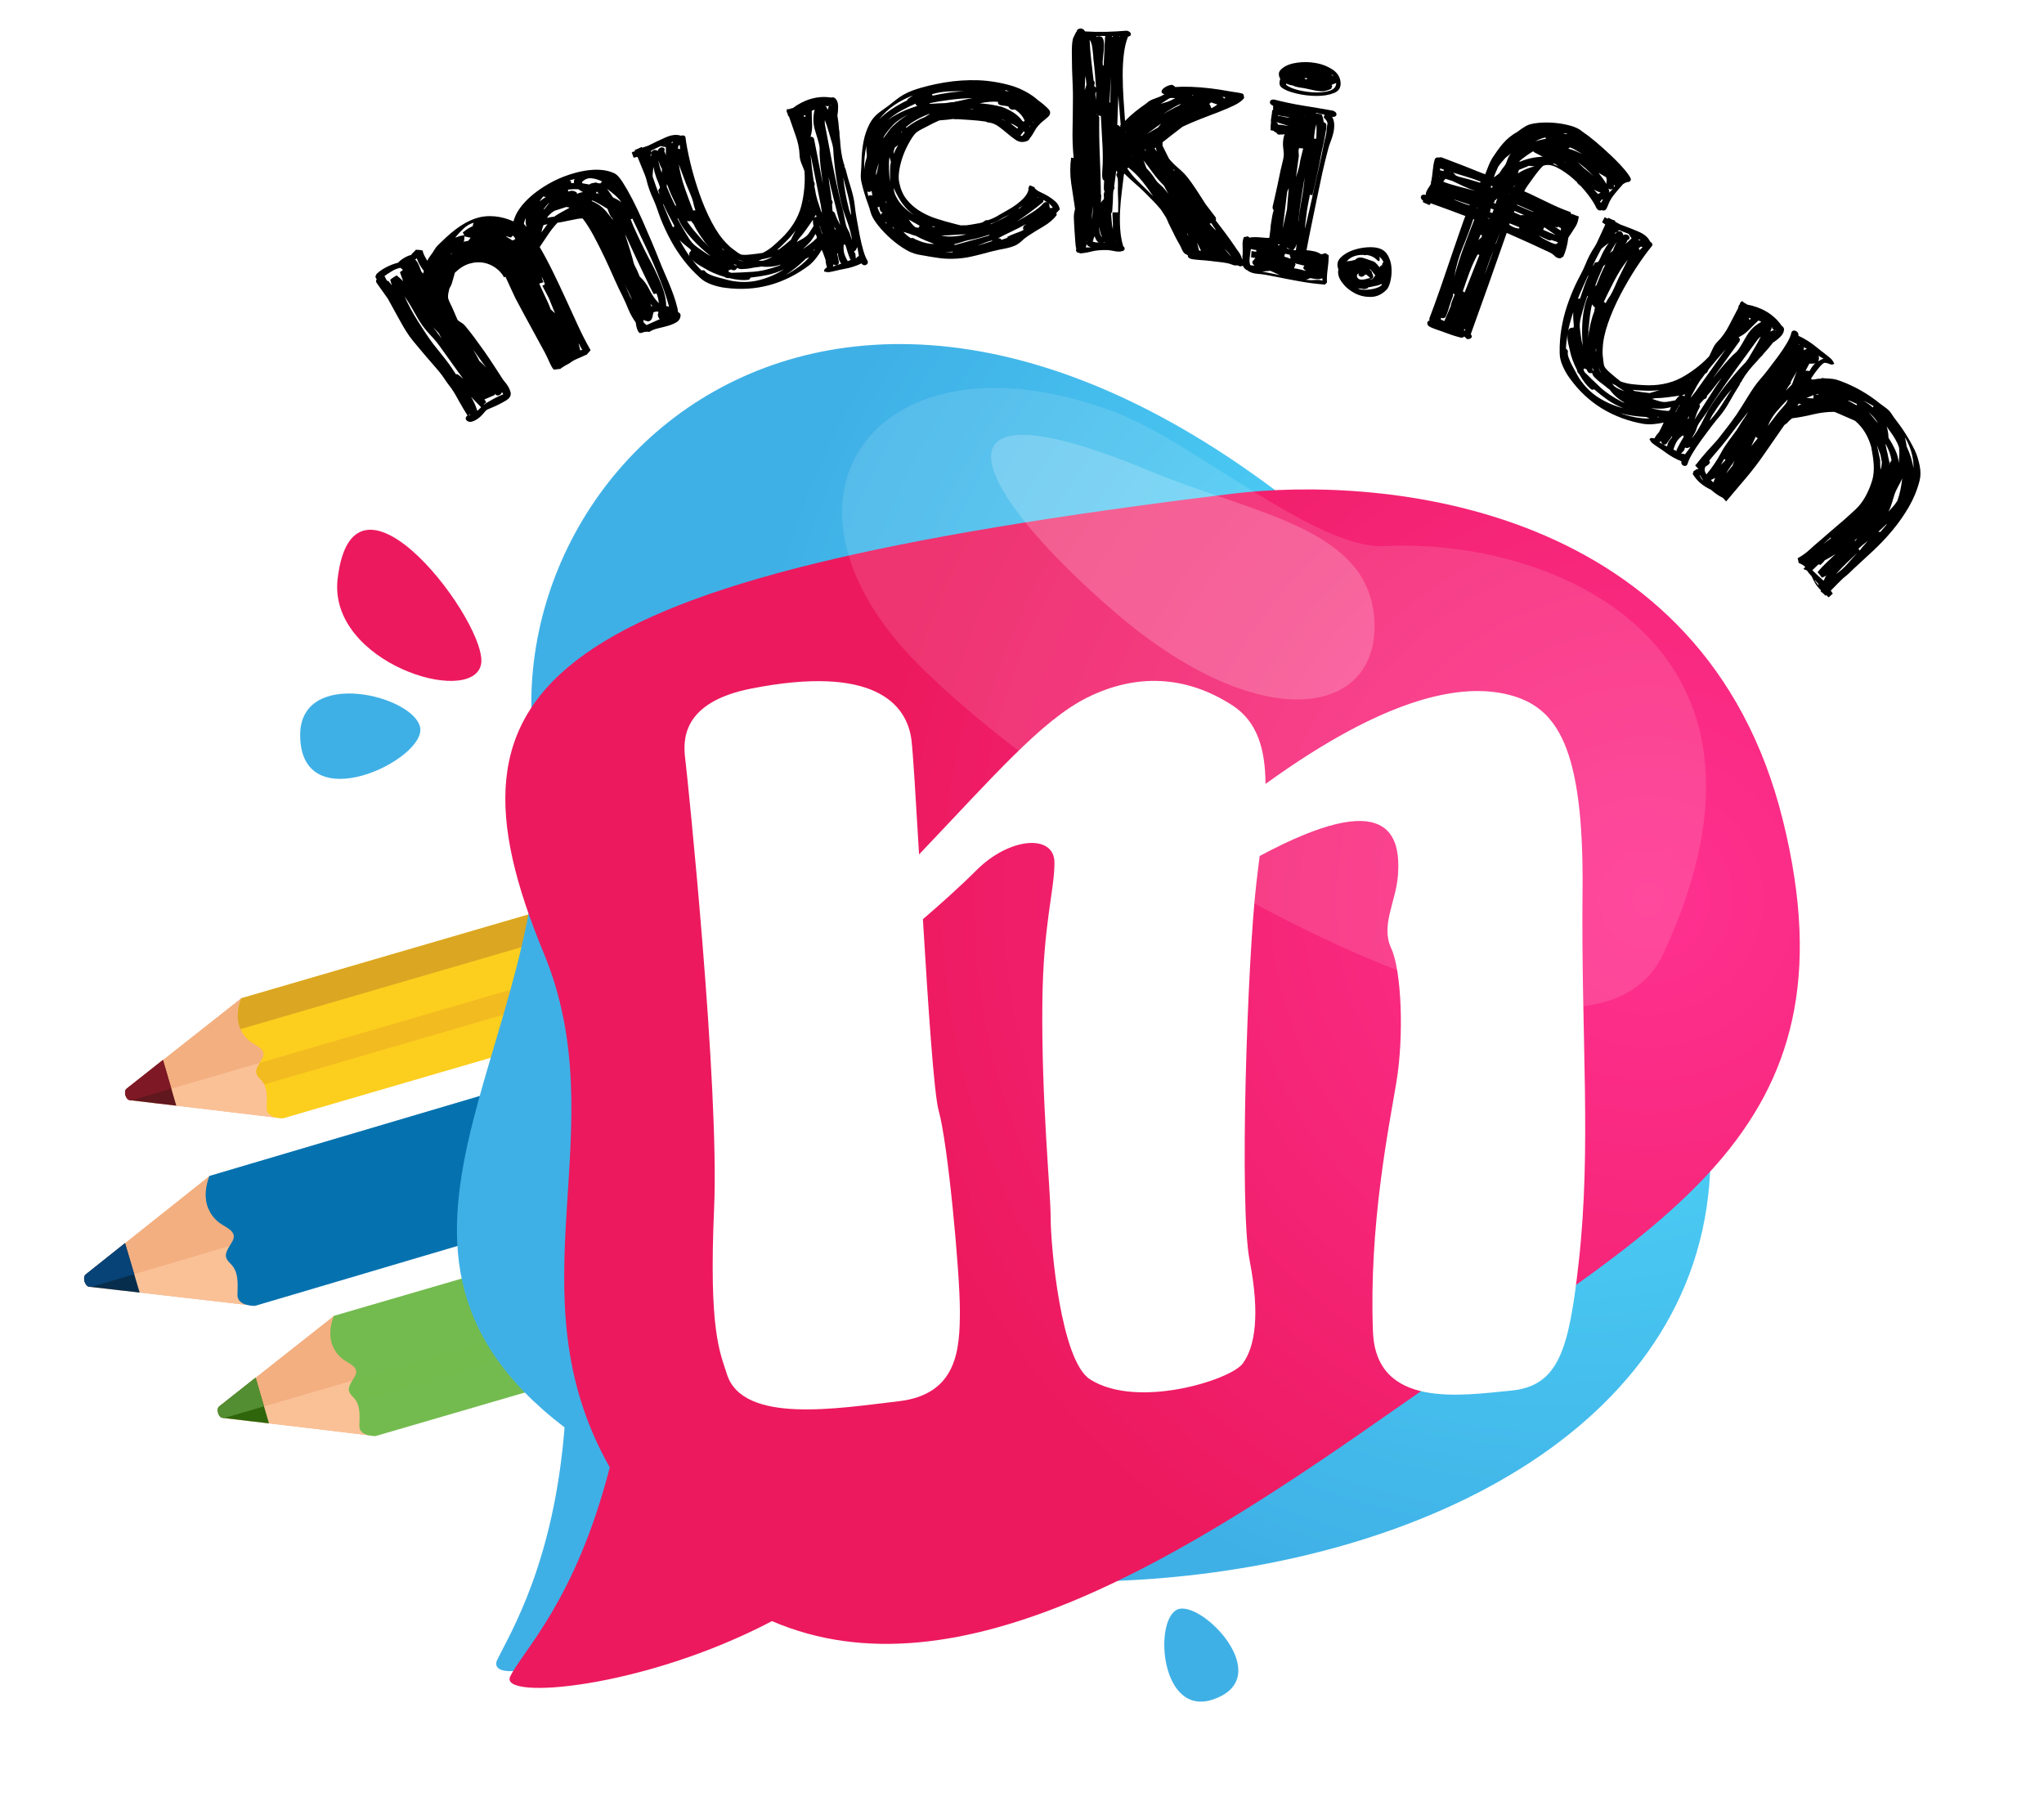 <?xml version="1.0" encoding="UTF-8"?>
<svg xmlns="http://www.w3.org/2000/svg" version="1.1" xmlns:xlink="http://www.w3.org/1999/xlink" viewBox="0 0 1922.01 1706.67">
  <!-- Generator: Adobe Illustrator 29.5.1, SVG Export Plug-In . SVG Version: 2.1.0 Build 141)  -->
  <defs>
    <style>
      .st0 {
        fill: url(#radial-gradient3);
      }

      .st0, .st1, .st2, .st3, .st4, .st5, .st6, .st7, .st8, .st9, .st10, .st11, .st12 {
        mix-blend-mode: multiply;
      }

      .st13 {
        fill: #f392a1;
      }

      .st1, .st14, .st15, .st16 {
        fill: #fff;
      }

      .st17 {
        fill: #de8593;
      }

      .st2 {
        fill: url(#radial-gradient2);
      }

      .st18 {
        mask: url(#mask-1);
      }

      .st19 {
        fill: #ba7b86;
      }

      .st20 {
        fill: #fac197;
      }

      .st3, .st6, .st10 {
        opacity: .6;
      }

      .st3, .st8, .st21 {
        fill: #74bb4f;
      }

      .st4 {
        fill: url(#radial-gradient);
      }

      .st22 {
        mask: url(#mask);
      }

      .st5 {
        fill: #3fb0e6;
      }

      .st6, .st23, .st11 {
        fill: #0572af;
      }

      .st24 {
        fill: #062e4c;
      }

      .st25 {
        fill: #fcce1e;
      }

      .st7 {
        fill: #e59e24;
      }

      .st7, .st8, .st11 {
        opacity: .4;
      }

      .st26 {
        fill: #f3af80;
      }

      .st27 {
        fill: #60171d;
      }

      .st28 {
        isolation: isolate;
      }

      .st29 {
        fill: #548e32;
      }

      .st9 {
        fill: #ec195f;
      }

      .st15 {
        opacity: .2;
      }

      .st15, .st16 {
        mix-blend-mode: overlay;
      }

      .st30 {
        fill: #2f660c;
      }

      .st10 {
        fill: #c58d26;
      }

      .st12 {
        fill: url(#radial-gradient1);
      }

      .st31 {
        fill: #7f1825;
      }

      .st32 {
        fill: #4c4755;
      }

      .st33 {
        fill: #084377;
      }

      .st16 {
        opacity: .12;
      }

      .st34 {
        filter: url(#luminosity-noclip);
      }
    </style>
    <radialGradient id="radial-gradient" cx="1470.26" cy="750.52" fx="1470.26" fy="750.52" r="1121.24" gradientUnits="userSpaceOnUse">
      <stop offset="0" stop-color="#54e2ff"/>
      <stop offset=".69" stop-color="#3fb0e6"/>
    </radialGradient>
    <radialGradient id="radial-gradient1" cx="1549.73" cy="845.82" fx="1549.73" fy="845.82" r="1016.85" gradientUnits="userSpaceOnUse">
      <stop offset="0" stop-color="#ff3191"/>
      <stop offset=".73" stop-color="#ec195e"/>
    </radialGradient>
    <filter id="luminosity-noclip" x="692.38" y="750.13" width="798.22" height="566.51" color-interpolation-filters="sRGB" filterUnits="userSpaceOnUse">
      <feFlood flood-color="#fff" result="bg"/>
      <feBlend in="SourceGraphic" in2="bg"/>
    </filter>
    <filter id="luminosity-noclip1" x="692.38" y="-9147.54" width="798.22" height="32766" color-interpolation-filters="sRGB" filterUnits="userSpaceOnUse">
      <feFlood flood-color="#fff" result="bg"/>
      <feBlend in="SourceGraphic" in2="bg"/>
    </filter>
    <mask id="mask-1" x="692.38" y="-9147.54" width="798.22" height="32766" maskUnits="userSpaceOnUse"/>
    <radialGradient id="radial-gradient2" cx="807.13" cy="674.77" fx="807.13" fy="674.77" r="722.44" gradientUnits="userSpaceOnUse">
      <stop offset="0" stop-color="#fff"/>
      <stop offset="1" stop-color="#000"/>
    </radialGradient>
    <mask id="mask" x="692.38" y="750.13" width="798.22" height="566.51" maskUnits="userSpaceOnUse">
      <g class="st34">
        <g class="st18">
          <path class="st2" d="M902.6,1232.32c0-36.28-11.38-157.93-19.92-187.81-4.4-15.41-9.94-98.52-14.85-180.11,15.34-13.19,34.68-30.37,50.42-46.12,31.3-31.3,73.28-34.15,73.28-7.11s-10.65,57.67-11.38,132.32c-.91,92.84,7.83,176.43,7.83,202.04s9.42,133.84,36.99,151.53c44.11,28.31,132.32.71,143.7-14.94,11.38-15.65,16.36-45.53,6.4-96.75-9.96-51.22-2.14-283.14,6.4-355.7.98-8.34,2.02-16.57,3.02-24.68,122.04-65.61,132.8-19.27,130.02,18.27-1.81,24.49-16.36,46.95-6.4,68.3,9.96,21.34,12.09,83.23,4.98,125.92-7.11,42.68-25.94,134.99-22.05,234.76,2.85,73.12,83.94,59.76,129.47,55.5,45.53-4.26,54.85-38.94,64.03-120.95,11.57-103.39,2.98-202.89,3.44-330.81-193-144.5-228.03-118.78-335.31-54.1-121.74,73.4-127.12-152.75-347.33,103.56-220.16,256.25-71.14,420.2,48.53,410.8,46.81-9.78,48.74-49.7,48.74-83.93Z"/>
        </g>
      </g>
    </mask>
    <radialGradient id="radial-gradient3" cx="807.13" cy="674.77" fx="807.13" fy="674.77" r="722.44" gradientUnits="userSpaceOnUse">
      <stop offset="0" stop-color="#8019a1"/>
      <stop offset="1" stop-color="#fff"/>
    </radialGradient>
  </defs>
  <g class="st28">
    <g id="back">
      <path class="st1" d="M282.25,691.52c.42,80.2,118.17,22.86,112.85-7.23-5.32-30.08-113.19-57.11-112.85,7.23Z"/>
      <path class="st1" d="M1106.37,1513.86c-21.57,11.76-14.56,100.92,34.41,84.19,61.03-20.85-12.83-95.95-34.41-84.19Z"/>
      <path class="st1" d="M452.26,625.15c8.45-36.27-119.69-207.75-134.77-81-9.37,78.81,125.54,120.57,134.77,81Z"/>
      <path class="st1" d="M1676.47,771.29c-67.15-271.53-324.32-317.64-477.46-310.36-401.09-300.56-702.53-50.9-699.38,204.54-33.86,51.39-30.5,114.25-2.59,193.68-35.76,187.55-148.63,343.88,33.83,483.1-10.02,127.04-50.87,193.09-63.26,218.42-3.51,7.17,2.32,11.51,14.96,10.72-1.07,1.79-2.01,3.47-2.79,5.06-11.11,22.7,125.28,11.46,246.14-52.03,99.13,42.74,211.37,17.06,325.15-37.88,278.48-11.33,545.73-141.91,556.97-384.77,73.9-81.04,106.29-177.41,68.43-330.47Z"/>
    </g>
    <g id="sign">
      <g>
        <path class="st26" d="M80.63,1198.4l36.94-29.41,79.34-63.11,72.67-5.89,28.31,95.67-29.9,14.32-35.64,17.12-101.03-11.66-17.36-1.98-.08.02-28.25-3.28-1.65-.2c-4.17-.48-6.69-8.97-3.35-11.6Z"/>
        <polygon class="st20" points="85.62 1210.2 253.36 1160.57 267.98 1209.98 232.34 1227.1 131.31 1215.44 113.95 1213.45 113.87 1213.48 85.62 1210.2"/>
        <path class="st23" d="M196.9,1105.88l458.37-135.62,36.67,123.94-452.18,133.79s-16.63.47-16.46-10.26c.14-8.53.9-17.24-2.67-24.26-.93-1.85-2.16-3.54-3.79-5.11-6.53-6.28-4.88-9.99-.91-16.71.77-1.32,1.63-2.74,2.54-4.31,5.51-9.64-6.74-13.2-12.53-17.72-2.71-2.07-6.89-6.04-9.66-12.34-3.24-7.19-4.51-17.42.62-31.4Z"/>
        <rect class="st32" x="638.93" y="972.61" width="35.41" height="129.28" transform="translate(-267.3 228.91) rotate(-16.48)"/>
        <path class="st13" d="M691.94,1094.19l-36.67-123.94,34.47-10.2c7.38-2.18,16.33,6.05,19.98,18.39l23.45,79.25c3.65,12.34.62,24.12-6.76,26.3l-34.47,10.2Z"/>
        <path class="st17" d="M681.01,1057.25l-25.74-86.99,34.47-10.2c7.38-2.18,16.33,6.05,19.98,18.39l8.29,28.03c-1.64,24.93-35.71,50.8-37.01,50.77Z"/>
        <path class="st19" d="M663.77,998.96l-8.49-28.7,34.47-10.2c7.38-2.18,16.33,6.05,19.98,18.39l1.88,6.36-47.84,14.15Z"/>
        <path class="st11" d="M215.93,1171.64l458.77-135.74,6.31,21.34-460.39,136.21c-.93-1.85-2.16-3.54-3.79-5.11-6.53-6.28-4.88-9.99-.91-16.71Z"/>
        <path class="st6" d="M196.9,1105.88l458.37-135.62,8.49,28.7-467.48,138.31c-3.24-7.19-4.51-17.42.62-31.4Z"/>
        <path class="st24" d="M80.63,1198.4l36.94-29.41,13.74,46.45-17.36-1.98-.08.02-28.25-3.28-1.65-.2c-4.17-.48-6.69-8.97-3.35-11.6Z"/>
        <path class="st33" d="M80.63,1198.4l36.94-29.41,8.64,29.21-40.58,12.01-1.65-.2c-4.17-.48-6.69-8.97-3.35-11.6Z"/>
      </g>
      <g>
        <path class="st26" d="M119.01,1023.79l34.23-27.04,73.53-58.03,67.17-5.19,25.81,88.5-27.68,13.13-32.99,15.69-93.31-11.13-16.03-1.89-.07.02-26.09-3.13-1.52-.19c-3.85-.46-6.15-8.32-3.05-10.73Z"/>
        <polygon class="st20" points="123.58 1034.72 278.75 989.46 292.08 1035.17 259.09 1050.85 165.78 1039.72 149.75 1037.83 149.68 1037.85 123.58 1034.72"/>
        <path class="st25" d="M226.78,938.72l424.02-123.67,33.44,114.65-418.29,122s-15.37.38-15.17-9.54c.16-7.88.9-15.93-2.38-22.43-.85-1.71-1.98-3.28-3.48-4.73-6.01-5.83-4.48-9.24-.78-15.44.71-1.22,1.52-2.53,2.36-3.97,5.13-8.89-6.18-12.22-11.52-16.42-2.5-1.92-6.35-5.6-8.88-11.44-2.97-6.65-4.11-16.11.68-29.01Z"/>
        <rect class="st32" x="635.45" y="817.22" width="32.72" height="119.46" transform="translate(-219.48 217.59) rotate(-16.26)"/>
        <path class="st13" d="M684.24,929.69l-33.44-114.65,31.89-9.3c6.82-1.99,15.07,5.65,18.4,17.06l21.38,73.31c3.33,11.41.48,22.29-6.34,24.28l-31.89,9.3Z"/>
        <path class="st17" d="M674.27,895.51l-23.47-80.47,31.89-9.3c6.82-1.99,15.07,5.65,18.4,17.06l7.56,25.93c-1.61,23.03-33.18,46.81-34.38,46.78Z"/>
        <path class="st19" d="M658.54,841.6l-7.74-26.55,31.89-9.3c6.82-1.99,15.07,5.65,18.4,17.06l1.72,5.88-44.26,12.91Z"/>
        <path class="st7" d="M244.13,999.56l424.38-123.78,5.76,19.74-425.88,124.22c-.85-1.71-1.98-3.28-3.48-4.73-6.01-5.83-4.48-9.24-.78-15.44Z"/>
        <path class="st10" d="M226.78,938.72l424.02-123.67,7.74,26.55-432.44,126.13c-2.97-6.65-4.11-16.11.68-29.01Z"/>
        <path class="st27" d="M119.01,1023.79l34.23-27.04,12.53,42.97-16.03-1.89-.07.02-26.09-3.13-1.52-.19c-3.85-.46-6.15-8.32-3.05-10.73Z"/>
        <path class="st31" d="M119.01,1023.79l34.23-27.04,7.88,27.02-37.54,10.95-1.52-.19c-3.85-.46-6.15-8.32-3.05-10.73Z"/>
      </g>
      <g>
        <path class="st26" d="M206.15,1322.53l34.23-27.04,73.53-58.03,67.17-5.19,25.81,88.5-27.68,13.13-32.99,15.69-93.31-11.13-16.03-1.89-.07.02-26.09-3.13-1.52-.19c-3.85-.46-6.15-8.32-3.05-10.73Z"/>
        <polygon class="st20" points="210.72 1333.46 365.89 1288.2 379.22 1333.91 346.22 1349.6 252.92 1338.46 236.88 1336.57 236.81 1336.59 210.72 1333.46"/>
        <path class="st21" d="M313.91,1237.46l424.02-123.67,33.44,114.65-418.29,122s-15.37.38-15.17-9.54c.16-7.88.9-15.93-2.38-22.43-.85-1.71-1.98-3.28-3.48-4.73-6.01-5.83-4.48-9.24-.78-15.44.71-1.22,1.52-2.53,2.36-3.97,5.13-8.89-6.18-12.22-11.52-16.42-2.5-1.92-6.35-5.6-8.88-11.44-2.97-6.65-4.11-16.11.68-29.01Z"/>
        <rect class="st32" x="722.59" y="1115.96" width="32.72" height="119.46" transform="translate(-299.64 253.94) rotate(-16.26)"/>
        <path class="st13" d="M771.37,1228.43l-33.44-114.65,31.89-9.3c6.82-1.99,15.07,5.65,18.4,17.06l21.38,73.31c3.33,11.41.48,22.29-6.34,24.28l-31.89,9.3Z"/>
        <path class="st17" d="M761.4,1194.26l-23.47-80.47,31.89-9.3c6.82-1.99,15.07,5.65,18.4,17.06l7.56,25.93c-1.61,23.03-33.18,46.81-34.38,46.78Z"/>
        <path class="st19" d="M745.68,1140.34l-7.74-26.55,31.89-9.3c6.82-1.99,15.07,5.65,18.4,17.06l1.72,5.88-44.26,12.91Z"/>
        <path class="st8" d="M331.26,1298.3l424.38-123.78,5.76,19.74-425.88,124.22c-.85-1.71-1.98-3.28-3.48-4.73-6.01-5.83-4.48-9.24-.78-15.44Z"/>
        <path class="st3" d="M313.91,1237.46l424.02-123.67,7.74,26.55-432.44,126.13c-2.97-6.65-4.11-16.11.68-29.01Z"/>
        <path class="st30" d="M206.15,1322.53l34.23-27.04,12.53,42.97-16.03-1.89-.07.02-26.09-3.13-1.52-.19c-3.85-.46-6.15-8.32-3.05-10.73Z"/>
        <path class="st29" d="M206.15,1322.53l34.23-27.04,7.88,27.02-37.54,10.95-1.52-.19c-3.85-.46-6.15-8.32-3.05-10.73Z"/>
      </g>
      <g>
        <path class="st5" d="M282.25,691.52c.42,80.2,118.17,22.86,112.85-7.23-5.32-30.08-113.19-57.11-112.85,7.23Z"/>
        <path class="st5" d="M1140.77,1598.05c61.03-20.85-12.83-95.95-34.41-84.19-21.57,11.76-14.56,100.92,34.41,84.19Z"/>
        <path class="st9" d="M317.49,544.15c-9.37,78.81,125.54,120.57,134.77,81,8.45-36.27-119.69-207.75-134.77-81Z"/>
        <path class="st4" d="M1359.18,606.32c-500.94-534.72-899.51-200.78-856.38,100.29,36.94,257.81-201.74,460.3,28.07,635.65-10.02,127.04-50.87,193.09-63.26,218.42-12.58,25.72,94.84,15.11,206.46-138.82,5.1,2.18,10.29,4.35,15.58,6.51,476.46,195.05,1348.4-97.4,669.53-822.05Z"/>
        <path class="st12" d="M1676.47,771.29c-73.63-297.71-375.68-324.43-518.59-306.92-651.91,79.88-752.15,177.04-646.63,431.77,68.97,166.5-32.03,317.87,62.13,483.71-32.35,125.68-81.59,172.05-93.6,196.6-11.11,22.7,125.28,11.46,246.14-52.03,175.51,75.66,392.11-63.12,585.62-199.05,246.49-173.14,438.56-256.37,364.93-554.08Z"/>
        <path class="st16" d="M1047.52,387.17c-221.33-82.73-341.24,79.42-184.36,237.26,156.89,157.84,623.89,438.37,701.04,272.11,136.59-294.34-107.43-391.09-262.07-383-64.72,3.39-180.25-98.57-254.62-126.36Z"/>
        <path class="st15" d="M1082.15,443.26c-217.81-90.74-171.14,13.96-34.63,131.72,136.51,117.76,248.17,99.38,244.93,10.31-3.24-89.08-113.23-101.59-210.3-142.03Z"/>
        <path class="st14" d="M1488.09,838.2c1.42-136.59-24.19-173.58-69.72-184.97-42.2-10.55-111.91-.31-228.38,83.95-.23-32.34-7.41-58.59-31.29-73.99-44.11-28.46-91.06-29.88-136.59-7.11-42.94,21.47-88.42,74.58-157.9,147.39-3.07-52.24-5.64-95.5-7.15-107.55-4.27-34.15-35.57-71.14-150.82-48.38-65.71,12.98-64.03,49.09-61.89,66.16,2.13,17.07,32.23,307.33,27.14,422.57s5.42,134.83,11.99,155.8c14.94,47.74,106,32.01,161.49,25.61,55.49-6.4,57.62-49.09,57.62-85.37s-11.38-157.93-19.92-187.81c-4.4-15.41-9.94-98.52-14.85-180.11,15.34-13.19,34.68-30.37,50.42-46.12,31.3-31.3,73.28-34.15,73.28-7.11s-10.65,57.67-11.38,132.32c-.91,92.84,7.83,176.43,7.83,202.04s9.42,133.84,36.99,151.53c44.11,28.31,132.32.71,143.7-14.94,11.38-15.65,16.36-45.53,6.4-96.75-9.96-51.22-2.14-283.14,6.4-355.7.98-8.34,2.02-16.57,3.02-24.68,122.04-65.61,132.8-19.27,130.02,18.27-1.81,24.49-16.36,46.95-6.4,68.3,9.96,21.34,12.09,83.23,4.98,125.92-7.11,42.68-25.94,134.99-22.06,234.76,2.85,73.12,83.94,59.76,129.47,55.5,45.53-4.26,54.85-38.94,64.03-120.95,12.1-108.13,2.14-212,3.56-348.59Z"/>
        <g class="st22">
          <path class="st0" d="M902.6,1232.32c0-36.28-11.38-157.93-19.92-187.81-4.4-15.41-9.94-98.52-14.85-180.11,15.34-13.19,34.68-30.37,50.42-46.12,31.3-31.3,73.28-34.15,73.28-7.11s-10.65,57.67-11.38,132.32c-.91,92.84,7.83,176.43,7.83,202.04s9.42,133.84,36.99,151.53c44.11,28.31,132.32.71,143.7-14.94,11.38-15.65,16.36-45.53,6.4-96.75-9.96-51.22-2.14-283.14,6.4-355.7.98-8.34,2.02-16.57,3.02-24.68,122.04-65.61,132.8-19.27,130.02,18.27-1.81,24.49-16.36,46.95-6.4,68.3,9.96,21.34,12.09,83.23,4.98,125.92-7.11,42.68-25.94,134.99-22.05,234.76,2.85,73.12,83.94,59.76,129.47,55.5,45.53-4.26,54.85-38.94,64.03-120.95,11.57-103.39,2.98-202.89,3.44-330.81-193-144.5-228.03-118.78-335.31-54.1-121.74,73.4-127.12-152.75-347.33,103.56-220.16,256.25-71.14,420.2,48.53,410.8,46.81-9.78,48.74-49.7,48.74-83.93Z"/>
        </g>
      </g>
      <g>
        <path d="M354.17,266.05c-.74-1.14-.74-2.31.03-3.51-.45-.69-.67-1.03-1.11-1.72-.1-1.1.46-2.79,1.67-3.86,6.53-5.82,15.32-8.9,19.77-10.05.12-.3.67-.87,1.67-1.71.99-.84,2.15-1.66,3.47-2.47,1.32-.8,2.58-1.45,3.78-1.96,1.2-.5,2.07-.79,2.61-.89.64.07.89-.02.74-.27-.15-.25.83-1.36,2.96-3.31.54-.6.81-.89,1.36-1.49.96.11,1.98.19,3.05.23,1.07.05,2.14.21,3.19.5.35,1.61.91,3.2,1.69,4.77.78,1.58,1.67,3.21,2.65,4.88,1.64-3.22,3.99-5.92,5.18-7.77.99-1.55,2.48-4.36,4.87-6.85,10.6-10.29,21.29-20.37,35.41-25.17,11.6-3.94,24.5-2.23,35.66,2.78.4-1.24.59-1.85.99-3.09,2.5-6.85,7.64-13.65,15.13-20.29,7.36-6.51,17.03-12.5,25.88-16.52,8.71-3.95,19.51-7.21,29.12-8.29,9.69-1.09,17.92-.01,24.47,3.35,2,1.12,4.42,3.86,7.22,8.22,2.81,4.37,5.79,9.6,8.95,15.7,3.16,6.1,6.27,12.65,9.35,19.62,3.07,6.97,5.98,13.69,8.73,20.16,2.75,6.47,5.11,12.25,7.09,17.33,1.99,5.08,3.63,8.75,4.5,10.81.29.69,1.08,2.62,2.43,5.65,1.35,3.04,2.81,6.55,4.38,10.54,1.58,3.99,3,8.04,4.26,12.14,1.27,4.1,2.03,7.46,2.3,10.06,1.28.36,2.08,1.31,2.42,2.85-.27,3-1.58,5.2-3.91,6.59-2.34,1.39-5.05,2.52-8.15,3.39-3.1.88-6.24,1.67-9.41,2.4-3.17.73-5.85,1.85-8.02,3.36-1.29-.32-2.57-.33-3.83-.02-.16-.06-.25-.09-.41-.15-2.79,1.14-4.53,1.44-5.23.89-1.62-1.65-2.73-4.88-3.32-9.71-2.72-3.72-5.02-7.83-6.9-12.33-1.87-4.5-3.72-8.92-5.7-12.83-2.07-4.1-4.72-9.44-7.53-15.87-2.81-6.43-5.83-13.09-9.09-19.98-3.25-6.88-6.63-13.6-10.16-20.16-3.52-6.55-7.01-12.07-10.47-16.53-1.12-.16-2.78-.04-4.97.37-2.19.41-4.45.85-6.76,1.33-2.31.48-4.57.93-6.76,1.38s-3.94.74-5.21.88c-3.43,3.68-6.53,7.61-9.28,11.78-2.75,4.17-5.23,7.88-7.44,11.09,4.17,7.08,8.25,14.76,12.28,22.98,4.12,8.4,8.12,16.87,12.01,25.37,3.89,8.51,7.81,17.01,11.71,25.52,3.82,8.33,7.79,16.05,11.88,23.17-1.61,1.8-2.41,2.7-4.01,4.5-.08-.18-.23-.21-.42-.12-2.75,1.32-5.44,2.52-8.06,3.6-2.63,1.08-5.18,2.56-7.65,4.46-.2.1-.73.37-1.61.81-.88.44-1.78.96-2.71,1.54-.93.58-1.81,1.14-2.64,1.68-.83.54-1.2.89-1.11,1.06-1.15.15-2.2.26-3.16.31-.96.06-2.75.54-3.16.33-2.05-1.05-5.37-10.17-8.53-16-3.16-5.82-6.36-11.69-9.57-17.6-3.22-5.91-6.41-11.77-9.58-17.59-3.17-5.82-6.03-11.15-8.56-15.99-.36-.69-1.48-3.08-3.34-7.16-1.86-4.08-3.87-8.42-6-13.03-.51.27-.77.4-1.28.67-1.72-3.28-4.26-6.19-7.64-8.7s-7.18-4.2-11.4-5.03c-4.21-.84-8.71-.57-13.45.82s-9.35,4.24-13.75,8.54c-.76,2.68-1.51,5.36-2.25,8.03-.74,2.68-1.71,4.93-2.92,6.76-.74,3.14-1.62,6.72-1.22,8.85.58,3.03,3.05,7.09,4.46,10.44,1.42,3.35,2.91,6.83,4.49,10.42,1.11.93,2.3,1.76,3.56,2.48,1.26.73,2.34,1.62,3.24,2.67,2.69,3.16,5.63,6.87,8.79,11.11s6.35,8.65,9.56,13.21c3.2,4.56,6.23,9.06,9.07,13.49s5.55,8.4,7.65,11.79c.6.97,1.47,2.19,2.64,3.54,1.17,1.35,2.22,2.83,3.15,4.42.93,1.6,1.62,3.24,2.07,4.88.45,1.65.3,3.15-.45,4.49-.75,1.34-2.11,2.6-4.1,3.78-1.99,1.18-4.13,2.34-6.4,3.49-2.27,1.14-4.5,2.16-6.68,3.04-2.18.88-4.24,1.7-5.25,2.56-.91.76-2.08,2.33-3.45,3.88-1.38,1.56-2.88,2.91-4.51,4.06-1.63,1.15-3.32,2-5.08,2.56-1.76.55-3.44.38-4.75-.58-1.11-.81-1.58-1.82-1.39-2.76.19-.93.75-1.71,1.7-2.32-2.64-4.09-5.17-8.32-7.58-12.68-2.41-4.36-4.92-9.02-7.72-12.94-1.3-1.82-2.9-3.76-4.32-5.74-1.42-1.98-2.79-4.17-4.19-6.17-1.72-2.46-4.19-5.31-6.9-8.42-2.72-3.12-5.52-6.36-8.41-9.71-2.89-3.35-5.71-6.7-8.45-10.03-2.74-3.33-5.3-6.34-7.14-8.96-3.79-5.37-7.23-11.52-10.48-17.43-3.25-5.91-6.53-11.86-9.82-17.86-4.21-5.92-6.31-8.87-10.52-14.78ZM440.55,390.22c.29.05.56.04.8,0,.24-.04.56.05.96.25-.19-.29-.28-.44-.47-.74-.18-.03-.26-.04-.44-.06-.34.22-.51.33-.85.54ZM361.49,259.59c.53.82.92,1.56,1.18,2.2.26.65.6,1.3,1.02,1.95.77.34,1.15.51,1.92.86.53.82,1.02,1.49,1.5,1.99.48.51.92,1.09,1.34,1.75-.62-2.1-.92-3.16-1.53-5.26.98-.85,1.95-1.58,2.93-2.2.97-.62,2-1.26,3.09-1.94,1.16.89,2.26,1.81,3.31,2.76,1.05.95,1.99,1.86,2.82,2.72-1.21-3.38-1.81-5.07-3.01-8.46.43-.27.9-.61,1.39-1.03.49-.42.95-.76,1.39-1.03-.31-.5-.99-1.11-2.04-1.83-.2-.33-.53-.36-.96-.09-2.16.42-4.52,1.37-7.07,2.86-2.56,1.49-4.98,3.09-7.26,4.77ZM429.79,351.67c1.82,1.16,3.7,2.63,5.62,4.41-.12-.2-.19-.3-.31-.5-1.54-2.02-3.42-4.59-5.63-7.69-2.21-3.1-4.46-6.24-6.72-9.42-2.26-3.17-4.49-6.27-6.66-9.29-2.17-3.01-4.02-5.61-5.58-7.54-2.05-2.54-4.37-5.03-6.59-7.42-2.22-2.4-4.39-4.93-6.31-7.6-2.93-4.07-5.71-8.67-8.36-13.57-2.65-4.89-5.59-9.67-8.82-14.31,3.62,8.09,7.8,15.83,12.5,23.24,4.7,7.41,9.5,14.92,14.54,21.59,1.27,1.68,3.04,3.79,5.05,6.32,2.02,2.53,4.09,5.14,6.21,7.84,2.12,2.7,4.08,5.38,5.89,8.04,1.81,2.66,3.24,4.82,4.27,6.47.35-.22.53-.33.88-.56ZM452.3,383.11c-.19-.3-.28-.45-.46-.74-3.57-3.7-5.36-5.54-8.96-9.22,2.59,4.13,4.56,8.53,5.93,13.2,1.4-1.3,2.09-1.94,3.5-3.23ZM407.37,307.75c3.15,4.24,4.72,6.36,7.87,10.6-.51-.83-.95-1.65-1.31-2.46-.36-.8-.8-1.62-1.31-2.46-2.09-2.28-3.14-3.42-5.24-5.69ZM471.9,368.45c.1.17.1.4.01.67-.84,1.63-1.98,2.54-3.42,2.72-1.44.18-2.42-.36-2.93-1.65-.16.51-.25.76-.41,1.27-3.85,1.64-5.78,2.46-9.62,4.15.67,1.1,1.01,1.64,1.69,2.74-.62.52-.93.78-1.55,1.3-.45.55-.67.83-1.11,1.38.84-.75,2.12-1.66,3.83-2.71,1.71-1.05,3.49-2.08,5.35-3.09,1.85-1.01,3.65-1.92,5.37-2.72,1.71-.8,3.11-1.39,4.16-1.79-.54-.91-.8-1.36-1.34-2.27ZM390.38,244.11c1.24,1.08,2.3,2.6,3.18,4.57.88,1.97,1.76,4.18,2.63,6.61.2.34.48.68.84,1.03.36.35.64.7.84,1.03.01-.46.25-1.29.72-2.48-1.32-1.71-2.55-3.53-3.7-5.45-1.15-1.92-2.16-4.1-3.02-6.54-.22.13-.42.31-.58.52-.17.22-.47.45-.91.72ZM457.18,345.56c-2.09-2.61-4.1-5.33-6.04-8.15-1.94-2.81-4.01-5.61-6.2-8.39,1,1.68,1.97,3.31,2.92,4.9.95,1.59,1.87,3.37,2.77,5.33,1.09.94,2.16,1.95,3.2,3.03,1.04,1.08,2.16,2.18,3.35,3.29ZM423.51,239.04c.31.05.8-.12,1.46-.49.07-.18.11-.26.19-.44-.66.37-.99.55-1.64.93ZM429.37,223.06c.85-.16,2.26-1.02,3.45-1.22,1.19-.2,2.43-.43,3.73-.69-.56-1.03-.83-1.54-1.39-2.57,1.02-.77,2.04-1.55,3.07-2.32,1.02-.77,2.09-1.45,3.22-2.05,1.12-.59,2.23-1.19,3.36-1.78-.11-.21-.16-.31-.27-.52.35-.98.52-1.46.87-2.44-3.28.85-6.39,2.6-9.28,5.27-2.89,2.66-5.64,5.6-8.22,8.8.67-.37,1.26-.44,1.47-.48ZM435.54,228.02c.08-.18.12-.26.19-.44-.13.07-.2.11-.33.18.06.1.08.15.14.26ZM442.57,223.56c-2.13-.45-3.19-.68-5.32-1.12-.17-.31-.25-.46-.42-.77-.08.93-.15,1.86-.22,2.78-.07.93-.25,1.92-.55,2.96.13-.07.2-.11.33-.18,1.55-.31,2.33-.47,3.88-.77.92-1.16,1.38-1.74,2.3-2.9ZM449.42,225.21c-.51,0-.76,0-1.27.01.13-.07.2-.11.33-.18.38.07.56.1.94.16ZM475.48,221.95c.97.82,2.02,1.55,3.16,2.18,1.14.63,2.15,1.27,3.02,1.92.44-.22.74-.31.89-.28.15.03.45-.06.89-.28.35-.39.75-.7,1.19-.92-.43-.87-1.21-1.9-2.35-3.08-.77.77-1.16,1.16-1.93,1.94-1.95-.6-2.93-.89-4.88-1.48ZM507.02,266.68c.6,1.23,1.39,2.96,2.36,5.19.97,2.24,2.04,4.54,3.2,6.9,1.16,2.36,2.21,4.62,3.14,6.77s1.59,3.89,1.99,5.21c1.67,1.52,2.51,2.28,4.17,3.81-2.36-5.75-3.54-8.62-5.89-14.37-2.39-4.56-3.58-6.84-5.98-11.4.96-.6,1.44-.9,2.4-1.5-.34-.7-.67-1.51-.99-2.44-.32-.92-.61-1.66-.86-2.18-.51-1.05-.77-1.58-1.28-2.63.21.98.44,1.85.68,2.6.23.75.44,1.31.61,1.66.2.42.31.63.51,1.05-1.62.53-2.44.8-4.06,1.34ZM547.54,328.91c-.62-.78-1.16-1.66-1.63-2.62-.46-.96-.95-1.98-1.46-3.03-.12.06-.18.09-.3.14.31,1.15.58,2.22.8,3.18.23.97.45,1.95.68,2.92.39-.19.71-.29.95-.3.24,0,.55-.11.95-.3ZM495.29,213.53c-1.01-2.11-1.3-5-.84-8.67-.42.85-.8,1.79-1.14,2.81-.34,1.02-.56,2-.67,2.91,1.06,1.18,1.59,1.77,2.64,2.95ZM514.79,210.85c-1.48.29-2.22.44-3.7.74-.9,2.14-1.56,4.49-1.98,7.05.38-.57.57-.85.96-1.42,1.88-2.55,2.83-3.83,4.73-6.37ZM507.46,189.44c.97-.87,1.93-1.63,2.88-2.27.94-.64,1.94-1.3,3-2-1.07.06-1.84-.13-2.31-.57-.75.77-1.43,1.56-2.02,2.36-.6.81-1.11,1.63-1.55,2.47ZM516.87,190.33c-1.2.97-2.29,2.04-3.25,3.22-.96,1.19-1.85,2.39-2.65,3.61.68-.31,1.09-.6,1.23-.88,1.86-2.39,2.79-3.58,4.66-5.95ZM514.49,204.88c1.2-.33,2.31-.57,3.32-.71,1.01-.14,2.16-.28,3.44-.43.37-.38,1.24-.98,2.62-1.81,1.37-.82,2.87-1.7,4.47-2.62,1.6-.92,3.12-1.74,4.54-2.47,1.42-.72,2.32-1.27,2.69-1.65-1.22-.24-1.84-.35-3.06-.59-.13.06-.2.09-.34.15-4.24,1.33-6.36,2.01-10.6,3.39-2.17,1.18-4.32,3.01-6.45,5.47-.26.5-.39.75-.65,1.26ZM541.47,198.72c.18.05.27.08.45.12-.05-.11-.07-.16-.11-.27-.13.06-.2.09-.34.14ZM542.56,182.38c1.52-.84,3.42-1.43,5.69-1.74-1.66-.79-3.1-1.67-4.31-2.65-3.57-.2-6.88-.08-9.93.38.05.11.07.16.11.27.08.18.1.39.06.61-.04.23.02.52.17.88,2.96-1.26,5.67-.92,8.09,1.02.04.49.07.73.11,1.22ZM536.68,170.26c.38.9.52,1.58.45,2.03,1.1-.08,1.65-.12,2.75-.2-.45-1.08-.29-2.3.49-3.69-2,.41-3.57.86-4.72,1.34.41.21.62.31,1.03.52ZM547.65,172.35c2.6.45,3.9.68,6.48,1.15.46-.18.78-.37.98-.55.19-.18.52-.36.98-.55,1.78-.34,2.67-.51,4.45-.84.59.27.88.41,1.46.68,1.06,0,1.89.09,2.49.27.65-.76.98-1.14,1.64-1.9-3.29-1.64-6.61-2.63-9.96-2.97-3.34-.34-6.35.88-8.97,3.64.18.43.27.65.44,1.08ZM594.56,282.39c-1.1-2.71-2.31-5.38-3.63-8-1.31-2.62-2.67-5.33-4.06-8.14,1.39,2.8,2.64,5.56,3.75,8.26,1.11,2.71,2.42,5.33,3.94,7.87ZM576.46,206.77c-.3-.76-.45-1.14-.75-1.9-.59-.18-.99-.55-1.21-1.1-.65-1-1.23-2.13-1.73-3.4-.5-1.26-1.04-2.62-1.62-4.08-2.36-1.37-4.84-2.84-7.43-4.43-2.6-1.58-5.14-2.81-7.61-3.7.37.27.67.67.89,1.22,3.14,1.25,5.99,2.94,8.54,5.06,2.55,2.12,4.69,4.42,6.44,6.87,1.8,2.18,2.69,3.27,4.48,5.46ZM620.36,300.13c-.76-.75-1.3-1.69-1.62-2.82-.32-1.13-.16-2.34.51-3.65-.07-.18-.18-.3-.31-.35-.14-.05-.24-.17-.31-.35-1.43-.07-2.86.17-4.27.73-.03.64-.05.96-.07,1.6-.12.05-.18.07-.3.12-.11,1.51-.47,2.97-1.08,4.36-.62,1.4-1.79,2.24-3.55,2.52-1.43-.43-2.15-.65-3.59-1.08-.27-.1-.48-.33-.63-.69-.06.91-.08,1.36-.14,2.26.57.83,1.55,1.79,2.93,2.91,4.97-2.26,7.45-3.37,12.44-5.56ZM563.07,181.88c-.76-.71-1.13-1.06-1.89-1.76-.37.65-.56.98-.93,1.63,1.13.05,1.69.08,2.82.13ZM596.12,248.06c.68,1.93,2.04,4.12,2.93,6.08.89,1.96,1.72,3.93,2.5,5.93,3.73,3.36,6.77,7.46,9.11,12.3,2.35,4.84,5.29,9.08,8.81,12.75-.08-1.43-.29-2.92-.64-4.45-.35-1.53-.84-3.12-1.46-4.76-1.03.27-1.55.4-2.58.68-.49-.64-1.78-3.08-3.87-7.28s-4.52-9.23-7.26-15.06c-2.74-5.83-5.57-11.85-8.47-18.04-2.9-6.19-5.35-11.51-7.34-15.97.35,1.54.95,3.56,1.79,6.05.85,2.49,1.69,5.15,2.54,7.96.85,2.81,1.65,5.48,2.39,8.01.74,2.53,1.15,4.7,1.55,5.83ZM612.53,288.11c.37-.14.55-.22.92-.36-.75-.84-1.13-1.26-1.88-2.09l.96,2.45ZM576.82,185.9c1.55.65,2.92,1.33,4.09,2.03,1.17.7,2.31,1.46,3.4,2.3-1.72-2.47-3.74-4.72-6.08-6.75-2.34-2.02-4.81-3.99-7.39-5.92,1.79,2.57,2.68,3.85,4.46,6.42.21.54.5.96.87,1.23.07.18.18.3.33.34.15.05.26.17.33.34ZM594.76,205.65c-.89.33-1.48.46-1.77.36.58,1.53.87,2.3,1.45,3.83.69,1.82,1.7,4.16,3.02,6.99,1.32,2.83,2.68,5.76,4.07,8.78,1.39,3.02,2.81,5.97,4.27,8.86,1.46,2.89,2.63,5.21,3.54,6.95,4.51,8.1,8.47,16.29,11.92,24.58,3.45,8.29,5.15,15.56,5.18,21.8.47.03.92.12,1.33.28.41.16.85.26,1.33.28-1.64-6.25-3.78-12.95-6.44-20.07s-5.57-14.31-8.76-21.55c-3.19-7.24-6.44-14.3-9.77-21.17-3.32-6.87-6.35-13.23-9.06-19.09-.12-.33-.19-.49-.31-.82ZM630.34,295.37c.13-.25.3-.42.5-.5-.04-.11-.06-.17-.1-.27-.16.31-.24.46-.4.78Z"/>
        <path d="M745.5,101.62c10.27-7.73,23.14-12.02,36-9.88.93-.36,2.07-.26,3.42.3,2.06,1.83,3.11,4.37,3.17,7.62.06,3.25-.18,6.21-.69,8.87.37,2.12.69,4.34.97,6.66.28,2.32.48,4.57.62,6.72.14.81.21,1.21.35,2.02,0,1.39.04,2.67.12,3.84s.23,2.33.43,3.49c.2,3.93.58,7.82,1.14,11.68.56,3.86,1.4,7.67,2.53,11.43.03.19.18.37.44.52.04.23.06.34.1.58.03.19-.05.41-.24.64.47,1.11.71,1.66,1.19,2.76,1.49,5.88,3.13,11.63,4.9,17.26,1.78,5.63,3.24,11.61,3.85,17.44.24,2.27.7,6.06,1.57,11.15.87,5.09,1.83,10.37,2.88,15.83,1.05,5.46,2.24,10.5,3.57,15.12,1.33,4.62,2.79,7.68,3.64,9.02,1.06,1.69.68,3.44-.89,4.3-1.57.86-3.02.52-4.37-1.03-.02-.12-.03-.17-.05-.29-5.17,2.48-10.54,4.2-16.18,5.18-5.63.98-11.11,2.69-14.93,3.12-.75.08-2.22-.24-4.04-.65-.2-.95,0-1.74.64-2.38.63-.63,1.32-1.22,2.08-1.78-.25-.14-.45-.6-.61-1.37-.2-.95-.38-1.81-.54-2.58-.16-.76-.23-1.64-.22-2.64-.53-1.48-1.07-3.02-1.61-4.59-.55-1.57-1.24-3.28-2.06-5.1-1.47,2.5-3.15,5-5.03,7.5-1.89,2.5-4.12,4.84-6.71,7.02-11.11,8.45-23.72,14.92-37.19,18.63-13.41,3.69-27.5,4.48-41.27,2.66-3.97-.4-8.26-1.39-12.88-2.96s-8.47-3.79-11.52-6.68c-5.65-5.1-10.74-10.58-15.25-16.45-4.51-5.87-8.48-11.92-11.87-18.17-3.4-6.25-6.46-12.71-9.19-19.4-2.72-6.69-4.89-14.48-7.68-20.24-2.48-5.11-4.92-12.03-6.12-17.38-.75-3.36-2.65-7.34-4.06-10.97-1.41-3.63-2.88-7.25-4.41-10.85-.54-.01-1.03.06-1.5.22s-1.2.32-2.2.47c-.71-1.98-1.06-2.97-1.77-4.96.28-.1.42-.15.7-.25-.04-.11-.06-.17-.1-.28.24-.08.43-.1.58-.05.15.05.35.03.58-.05.24-.08.45-.21.65-.39.2-.17.42-.3.66-.39-.12-.33-.18-.5-.29-.83,1.17-.42,2.28-.85,3.3-1.32,1.02-.46,2.09-.99,3.21-1.58.06.19.17.3.32.35.15.05.26.17.32.35,2.26-.78,3.39-1.17,5.65-1.94,4.93-2.5,10.25-5.04,15.96-7.61,5.71-2.56,10.62-3.13,14.69-1.73.71-.22,1.46-.3,2.26-.24.8.06,1.46.52,1.98,1.38.87,7.08,2.47,15.33,4.71,24.71,2.28,9.55,5.22,19.24,8.41,28.47,3.13,9.05,7.07,18.38,11.54,26.89,4.37,8.31,9.04,15.03,14.04,20.05,2.07,2.23,4.27,4.17,6.61,5.82,2.34,1.65,4.93,3.89,6.86,4.56,2.28.78,6.34.32,9.79-.03,3.45-.35,7.02-.81,10.74-1.4,3.41-1.71,6.47-3.71,9.18-6.02,2.71-2.3,5.44-4.79,8.2-7.48,8.73-8.28,15.74-18.66,18.79-30.33,2.69-10.29,3.93-22.45,3.09-33.12-1.02-2.57-2.04-5.15-3.06-7.72-1.02-2.57-1.5-5.11-1.57-7.44-.18-5.97-1.52-12.13-3.64-18.06-2.11-5.93-4.18-11.87-6.2-17.82-.92-.8-1.41-1.89-1.45-3.28-.08-.38-.44-.64-.54-.78-.41-.53-.31-2.03-.19-2.65-.02-.12-.04-.17-.06-.29.96-.21,1.7-.26,2.22-.17.68-.34,1.86-.69,3.55-1.04ZM619.01,179.16c-.03-.81,1.33-1.9,1.47-2.36.45-1.46-2.37-6.92-3.51-10.24-1.14-3.32-1.99-6.53-2.53-9.64-.19,1.72-.37,3.27-.53,4.67-.16,1.4-.14,2.62-.21,3.32-.04.4-.06.95.13,1.5.89,2.58,1.81,5.25,2.77,8.02.95,2.76,2.02,5.49,3.2,8.17.06-.27.09-.4.15-.67-.38-1.11-.57-1.66-.95-2.77ZM623.59,192.43c1.49,3.61,2.99,7.22,4.48,10.83,1.49,3.61,3.08,7.19,4.79,10.72.47-.78.92-1.24,1.36-1.39-1.98-3.65-3.88-7.22-5.7-10.72-1.82-3.49-3.42-6.87-4.78-10.11-.06.27-.09.4-.15.67ZM611.56,146.16c.06.19.17.3.32.36.15.05.26.17.32.36.08-1.14.12-1.71.2-2.85-.34.86-.5,1.28-.84,2.14ZM639.07,225.77c3.22,5.91,6.41,11.1,9.58,15.59-1.18-2.07-.74-3.97,1.3-5.68-.06-.18-.18-.35-.35-.5-.17-.15-.31-.41-.44-.78-4.14-3.13-7.52-6-10.1-8.63ZM619.31,140.16c1.33-1.47,2.75-1.94,4.23-1.39,1.48.54,1.84,1.66,1.09,3.33.72,1.41,1.17,2.8,1.37,4.17.1-1.26.15-2.51.14-3.74-.01-1.23-.03-2.65-.04-4.29-1.06-.06-2.71-.35-4.96-.84-3.52,1.65-5.28,2.49-8.79,4.17-.06.76-.08,1.14-.14,1.9.1-.16.15-.24.26-.4.86-1.32,1.86-2.02,3.01-2.1,1.15-.08,2.11.27,2.89,1.04.22-.89.53-1.51.95-1.86ZM622.44,158.85c-.6-1.03-1.21-2.27-1.82-3.71-.61-1.44-1.17-2.9-1.66-4.38.32,1.74.78,3.65,1.34,5.72.57,2.07,1.19,4.13,1.88,6.16.1-1.52.16-2.27.27-3.79ZM626.9,175.55c1.4,3.44,2.84,6.76,4.29,9.97,1.45,3.21,2.83,6.04,4.14,8.48.12-.53.18-.8.3-1.33-1.56-3.18-3.09-6.47-4.6-9.87-1.51-3.4-2.8-6.67-3.85-9.81-.11,1.02-.17,1.54-.28,2.56ZM636.96,205.49c2.09,4.03,4.36,8.05,6.78,12.07,2.43,4.02,5.07,8.68,8.02,11.67,2.31,2.34,5.83,4.55,8.77,6.68,2.93,2.12,5.5,3.76,7.73,4.9-2.8-2.18-5.7-4.63-8.7-7.35-3.01-2.72-5.92-5.61-8.73-8.69-2.81-3.08-5.38-6.28-7.71-9.62-2.32-3.33-4.13-6.53-5.41-9.6-.22.08-.47.06-.76-.05ZM684.39,261.51c-.97,0-2-.2-2.7-1-7.51-2.16-14.07-4.97-19.64-8.49-.54-.23-2.12-1.15-4.76-2.75-2.63-1.59-4.89-3.41-6.76-5.46,1.59,1.93,3.1,3.8,4.51,5.58,1.42,1.79,2.95,3.44,4.62,4.94,1.47-.48,2.75-.21,3.38.74.6.9,2.08,2.09,4.5,3.15,2.42,1.06,5.07,1.96,7.93,2.69,2.86.73,5.54,1.43,8.01,2.1,2.47.66,4.18,1.07,5.13,1.18,9.07,1.53,17.63,1.23,25.84-.93,8.2-2.16,15.8-5.51,22.86-10.08-5.35,2.54-10.6,4.35-15.77,5.43-5.17,1.08-10.48,1.89-15.94,2.42-.15,1.06-.84,1.76-2.09,2.12-4.99.62-10.76.09-17.4-1.56-.21.06-.9-.08-1.73-.08ZM628.49,156.22c-.17.26-.22.49-.16.67.04.11.05.17.09.28-.06-.18-.05-.34.04-.47.08-.13.1-.29.04-.47ZM666.66,232.41c-3.01-3.55-5.76-7.17-8.26-10.88-2.5-3.7-4.55-7.24-6.12-10.63-.4-.49-.8-.97-1.2-1.46-.4-.48-.83-1.06-1.29-1.73-.6.4-1.43.47-2.49.2-.66.22-1.2.08-1.59-.4,2.5,3.9,5.46,7.75,8.85,11.57,3.4,3.82,6.03,6.87,7.94,9.12-.67-.6-.73-.79-.18-.56,1.74,1.9,2.61,2.85,4.35,4.76ZM625.28,135.73c.18.07.27.1.44.16-.04-.11-.05-.17-.09-.28-.14.05-.21.07-.35.12ZM638.3,154.58c1.09,7.43,3.06,15.1,5.84,23,2.78,7.91,5.34,14.77,7.69,20.57.38-.32,1.08-.45,2.09-.36-.47-1.49-.9-2.83-1.28-4.04-.38-1.21-.57-2.8-.95-4.15-1.48-5.35-4.61-11.62-6.85-17.46-2.23-5.83-4.41-11.69-6.54-17.56ZM632.53,134.01c.21-.31.32-.47.53-.78-.57.18-.85.27-1.42.45.06.19.04.35-.04.47-.09.13-.1.29-.04.47.28-.09.42-.14.71-.23.11-.16.16-.23.27-.39ZM637.82,137.25c-.14,1.03-.21,1.54-.35,2.56,1.05.08,1.76.27,2.11.56-.18-.56-.26-1.65-.26-3.29-.1-.33-.16-.5-.26-.84-.49.4-.74.6-1.23,1ZM693.51,252.05c-.21.06-.34,0-.4-.19-.26.69-.71,1.28-1.36,1.77-.65.5-1.58.62-2.8.38-.27-.12-.52-.2-.75-.23-.24-.03-.52-.2-.84-.51-.37.31-.97.6-1.8.85-.16-.07-.24-.11-.4-.18.17.56.1,1.09-.2,1.59,1.08.4,1.62.61,2.7,1.01,5.88-.14,12.54-.47,19.95-.94,7.41-.46,15.88-2.45,25.49-5.89.1-.15.15-.22.24-.36.42-.11.71-.28.87-.52-6.2,1.96-12.3,2.55-18.36,1.77-1.26.34-3,.61-5.19.81-1.1.1-2.4.31-3.89.63-1.49.32-3.07.56-4.72.73-1.65.17-3.22.26-4.68.28-1.47.02-2.77-.31-3.88-1ZM678.97,233.5c.07.22.1.33.17.56.59.56.88.83,1.47,1.39.13-.04.19-.06.32-.1-.78-.74-1.18-1.11-1.96-1.85ZM692.22,249.99c-.05-.18-.05-.34.03-.47.08-.12.09-.28.03-.47-.69,0-1.56-.25-2.63-.75.7.81,1.25,1.15,1.68,1.03.35.26.53.39.88.66ZM693.19,243.91c2.13,1.01,4.14,1.64,6.05,1.9-2.41-.77-3.62-1.15-6.05-1.9ZM713.31,244.93c.74.21,2.21.43,3.79.19,2.88-.44,6.23-2.05,9.2-3.63-1.69.44-3.33.86-4.91,1.28-1.58.42-3.25.76-4.99,1.02-.58.36-1.51.71-2.77,1.05-.13.04-.19.05-.32.09ZM738.18,227.97c-1.27,1.31-2.5,2.52-3.7,3.62-1.2,1.1-2.45,2.22-3.75,3.35.77-.19,1.15-.29,1.91-.48,3.62-2.71,7.3-5.71,11.05-9,1.75-3.54,2.63-5.31,4.41-8.84-2.94,4.08-6.24,7.86-9.93,11.36ZM760.65,242.26c.1-.14.15-.21.25-.36-1.21.51-1.82.77-3.03,1.28-6.34,6.23-12.72,11.36-19.21,15.39,4.49-2.33,8.61-4.87,12.37-7.66,3.76-2.78,6.96-5.66,9.62-8.65ZM764.38,206.73c-1.92,2.8-4,5.79-6.25,8.98-2.25,3.19-4.72,6.29-7.41,9.31-.59.97-.88,1.46-1.47,2.44.13-.03.19-.04.32-.07,2.6-1.4,4.65-2.56,6.14-3.49,1.48-.93,2.68-1.89,3.59-2.89.91-.99,1.73-2.12,2.48-3.38.74-1.25,1.79-2.93,3.17-5.02-.4-1.9-.6-3.86-.56-5.86ZM767.89,223.33c.08-.26.12-.38.2-.64-.5-1.09-.75-1.63-1.25-2.72-.66,1.14-1.33,2.23-2,3.27-.67,1.04-1.44,2.23-2.31,3.34-1.15,1.46-2.47,2.79-3.67,3.95-1.2,1.17-2.54,2.42-4.02,3.75,2.33-1.53,4.6-3.13,6.8-4.81,2.2-1.68,4.32-3.53,6.36-5.56-.05-.23-.07-.34-.12-.57ZM766.19,234.15c-.39.28-.66.55-.83.78-.17.24-.45.5-.83.78.25-.06.38-.08.64-.14.17-.23.35-.42.54-.57.19-.14.35-.42.48-.85ZM760.56,188.71c.08.38.03.69-.15.93.22-.29.33-.43.54-.71-.16-.09-.24-.13-.39-.22ZM767.14,201.97c-.6,1.08-.9,1.62-1.49,2.7.4-.28,1.03-.52,1.91-.7.08-.26.13-.38.21-.64-.25-.55-.38-.82-.63-1.36ZM773.04,218.97c-.04-.19-.12-.32-.25-.4-.13-.07-.23-.3-.31-.68l-.18-.86c-.42-.91-.69-1.7-.83-2.37-.14-.67-.29-1.38-.44-2.15-.11.14-.16.21-.27.35.83,2.69,1.24,4.04,2.07,6.74.15.09.23.13.38.22l-.18-.86ZM771.76,197.74c.12.57.51,1.39,1.18,2.45-.35-1.72-.6-3.26-.76-4.62-.16-1.36-.28-2.23-.36-2.61l-9.66-47.87c.69,8.21,1.66,16.48,2.89,24.78.2.96.6,1.64.75,1.94.45.9.26,2.44-.03,3.29.26,1.26.39,1.89.64,3.15.44,3.3,1.17,6.58,2.19,9.85,1.01,3.28,2.07,6.49,3.17,9.65ZM783.99,248.37c-.13.43-.28.81-.43,1.13-.15.33-.3.71-.42,1.13,1.71-.58,2.56-.87,4.27-1.45-.63.12-.94.19-1.57.31-.91-.21-1.51-.49-1.8-.83-.02-.11-.03-.17-.06-.29ZM755.71,109.39c.64.23.96.34,1.6.57,0-.72,0-1.08.01-1.79-.24.05-.47.14-.69.29-.22.15-.45.24-.69.29-.14.03-.22.04-.36.07.05.23.07.34.12.57ZM763.28,104.32c.02,3.97.14,8.07.35,12.29.21,4.23-.29,8.25-1.48,12.07,1.41-.28,2.49.3,3.27,1.74,2.78,14.16,5.55,28.32,8.33,42.47-.53-3.87-1.05-7.74-1.57-11.61-.52-3.87-.95-7.78-1.21-11.68-.12-1.76-.21-3.54-.31-5.3-.1-1.76.19-3.87.04-5.37-.5-5.17-3.22-11.99-4.73-17.85-1.5-5.86-1.51-11.82.07-17.88-.96.18-1.89.56-2.77,1.13ZM787.41,249.19c1.46-.53,2.19-.79,3.65-1.31-1.13-1.37-1.91-2.86-2.33-4.46-.42-1.6-.7-3.29-.82-5.05-.43.08-.67-.07-.75-.45.7,3.56,1.04,5.34,1.74,8.9.04.19,0,.3-.1.32-.11.02-.14.13-.1.32-.1.62-.44,1.08-1.03,1.39-.1.14-.15.21-.26.35ZM785.22,215.95c.24-.17.36-.25.59-.41-.59-.96-.88-1.44-1.47-2.4.26,1.34.55,2.28.88,2.81ZM782.88,198.53c1.02.6,1.81,1.2,2.03,1.7.77,1.71,1.39,4.01,2.29,5.82.91,1.81,1.89,3.71,2.93,5.7-1.08-4.56-2.22-9.11-3.41-13.64-1.2-4.54-2.3-9.15-3.43-13.64-.76-2.99-1.54-6.01-2.22-8.96-.68-2.94-1.3-5.95-1.89-9.02.23,3.73.69,7.31,1.35,10.76s1.11,7.04,1.36,10.76c.52.3.88,1.02,1.1,2.17-.24.88-.37,1.32-.61,2.2.2,2.46.3,3.7.5,6.16ZM793.61,237.27c.62,2.76,1.93,5.59,3.51,8.27,1.21-.46,1.82-.7,3.04-1.16-.49-.31-.75-.55-.79-.75-.81-2.03-1.59-4.21-2.35-6.55-.76-2.34-1.47-4.64-2.1-6.9-.64.12-1.12-.09-1.44-.62-.21,1.23-.3,2.54-.25,3.92.04,1.38.14,2.7.39,3.8ZM775.67,113c-.1.81-.15,1.52-.16,2.11-.01.59.05,1.28.19,2.05.02.12.03.17.05.29,2.01,10.93,4.1,21.86,6.22,32.75,2.12,10.89,4.41,21.8,6.88,32.63,1.17,5.14,2.45,10.26,3.84,15.35,1.38,5.1,1.94,11.46,3.49,15.42.68,1.75,2.23,4.01,2.95,6.15.72,2.15,1.37,4.26,1.97,6.33-.2-2.34-.66-4.93-1.39-7.77-.73-2.84-1.57-5.66-2.52-8.46-.95-2.8-1.87-5.41-2.77-7.82-.89-2.41-1.59-4.37-2.09-5.86-2.4-9.1-4.3-18.54-5.77-27.78-1.49-9.35-2.6-19.06-3.08-28.57-.27-1.5-.41-2.24-.68-3.74-1.17-3.75-2.29-7.61-3.37-11.57-1.09-3.96-2.34-7.8-3.76-11.5ZM776.53,99.46c-.24.04-.34.16-.31.35.35.29.53.44.88.73.07.39.48,1.3,1.24,2.75.1-.81.49-2.07,1.18-3.78-1.14.6-2.13.58-2.99-.06ZM804.71,235.24c-.36.46-.85.75-1.48.86.08.46.12.69.21,1.15.34.42.5.62.84,1.04.14.77.2,1.45.2,2.04s.07,1.28.2,2.04c.04.23.06.34.1.58.23-.16.35-.24.58-.4.32-.65,1.07-1.28,2.27-1.88-.59-3.34-.88-5.01-1.46-8.35-.58,1.17-.87,1.76-1.45,2.93ZM800.27,200.69c-.58-5.84-1.56-11.5-2.99-17-1.42-5.49-2.87-11.07-4.34-16.75.89,9.31,2.59,18.88,4.94,27.93.2,1.15.54,2.38.99,3.68.46,1.3.89,2.52,1.32,3.63-.03-.19-.02-.39.06-.6.08-.21.08-.51.01-.89ZM781.22,98.62c-.21.24-.43.38-.67.42.31.06.46.1.77.16-.04-.23-.06-.34-.1-.58Z"/>
        <path d="M929.27,115.14c-.71.03-1.43-.23-2.16-.78-5-.74-9.94-1.25-14.82-1.54-4.88-.29-8.64-.51-11.26-.72-.95.07-1.78.08-2.49.03-.71-.05-1.56-.13-2.52-.25-2.59.39-4.94.67-7.07.85-2.13.17-4.02.34-5.67.48-3.9,1.71-7.6,3.52-11.09,5.43-3.5,1.91-7.72,3.71-10.26,5.75-2.91,2.34-5.61,7.04-7.93,11.33-2.32,4.29-4.2,8.64-5.63,13.04-1.44,4.4-2.41,8.6-2.94,12.6-.53,4-.43,7.3.04,9.72,1.18,6.15,3.32,11.71,6.78,16.1,3.46,4.39,7.57,8.07,12.34,11.06,4.76,2.99,10.03,5.42,15.8,7.31,5.77,1.88,11.64,3.56,17.62,5.03,2.13.53,3.19.8,5.31,1.34,1.07-.08,2.05-.11,2.92-.07.86.04,1.88.05,2.92-.06,2.49-.27,5.19-.79,7.87-1.25,2.67-.46,6.33-.92,7.83-2.07.97-.74,2.39-1.89,4.15-1.39,4.04-1.38,7.66-3.09,10.84-5.17,2.12-1.25,4.68-2.71,7.68-4.37,3-1.65,5.85-3.49,8.54-5.5,2.69-2.01,5.06-4.15,7.12-6.43,2.05-2.27,3.41-4.78,4.04-7.52-.23-.19-.34-.38-.34-.58.26-.71.39-1.06.64-1.76,0-.12,0-.17,0-.29.13-.24.2-.35.33-.59.26-.24.4-.36.66-.59,1.34.57,2.01.85,3.35,1.43.4.11.6.17,1,.28,0,.35,0,.53,0,.88,1.35,1.55,3.24,2.86,5.68,3.92,2.43,1.06,4.87,2.34,7.29,3.81,2.42,1.47,4.66,3.15,6.73,5.03,2.06,1.88,3.4,4.29,4.01,7.22-1.2,1.27-1.79,1.9-2.98,3.17-.13,0-.2,0-.33,0,.21.59.31,1.37.3,2.34-3.09,4.06-7.32,7.62-12.68,10.74-5.36,3.12-10.14,6.08-14.36,8.87-2.11,1.4-4.1,2.99-5.97,4.78-1.87,1.79-3.97,3.25-6.24,4.24-2.45,1.06-5.12,1.85-7.83,2.43-2.72.58-5.52,1.07-8.15,1.63-4.91,1.04-9.57,2.35-13.71,3.46-4.15,1.11-8.23,2.1-12.26,2.97-4.03.86-8.25,1.43-12.64,1.69-4.39.26-9.55.32-14.87-.29-3.12-.35-6.38-.94-9.49-1.39-3.12-.45-6.38-1.23-9.25-1.62-3.97-.54-8.9-1.89-13.88-4.78-4.99-2.89-9.78-6.38-14.39-10.44-4.61-4.07-8.7-8.34-12.26-12.83-3.56-4.49-5.95-8.55-6.89-12.1-.64-2.42-1.51-5.29-2.69-8.46-1.18-3.17-2.27-6.4-3.25-9.7-.99-3.29-1.85-6.52-2.59-9.66-.74-3.14-.92-6.05-.7-8.63.35-3.92.52-8.72.72-14.18.2-5.46.81-10.93,1.88-16.42,1.06-5.49,2.85-10.74,5.37-15.74,2.52-5,6.17-9.1,10.8-12.3,4.87-3.37,9.6-6.97,14.16-10.67,4.56-3.69,9.83-6.72,15.69-8.86,9.38-3.41,19.86-5.79,29.66-7.48,10.33-1.78,21.92-2.53,32.38-2.15,10.01.36,21.36,2.27,30.91,5.09,8.52,2.51,18.51,7.62,25.18,13.81,3.6,2.52,6.83,5.25,9.67,8.19,1.65,1.76,1.99,3.62,1.04,5.56-.48.98-1.91,2.38-4.27,4.22-2.36,1.85-3.89,3.17-4.59,3.95-1.88,1.96-3.16,3.47-3.85,4.55-.7,1.08-1.27,2.06-1.73,2.94-.46.88-1.04,1.86-1.72,2.94-.69,1.08-1.84,2.7-3.43,4.86-.69.79-2.21,1.43-4.49,1.82-2.73.47-5.38-.2-7.86-1.89-2.48-1.7-5.03-3.68-7.67-5.94-2.64-2.26-5.41-4.46-8.31-6.6-2.9-2.13-6.14-3.42-9.7-3.84ZM815.57,180.06c.3,1.93.64,3.35,1.02,4.28,1.21-.98,2.45-1.07,3.71-.28-.28-1.85-.43-2.77-.71-4.62-1.19,1.17-2.53,1.38-4.01.62ZM812.67,159.5c.15-1.99.42-4.01.81-6.04.39-2.03,1.32-4.26,1.56-5.86.24-1.58-.17-3.82-.32-5.57-.15-1.75-.13-3.53.08-5.34-.87,3.68-1.47,7.43-1.82,11.23-.35,3.8-.45,7.67-.3,11.59ZM824.99,194.89c1.1,2.79,2.24,5.19,3.43,7.18.07-.99.63-1.76,1.67-2.31-1.59-.16-2.53-1.2-2.81-3.13-.14-.92-.21-1.39-.34-2.31-.82.52-1.47.71-1.93.58ZM823.8,161.65c-.09,1-.1,1.69-.04,2.08.06.39.11.77.17,1.16.25-1.41.61-2.94,1.06-4.59.45-1.64.91-4.07,1.39-7.29-1.04,3.46-1.56,5.19-2.58,8.65ZM833.28,210.22c.21-.03.32-.09.3-.19-.01-.09.09-.16.3-.19-.98-.64-1.62-1.24-1.92-1.79.53.87.79,1.3,1.31,2.17ZM833.2,188.66c-.17.42-.19,1.01-.08,1.78.06.39.2.66.45.82-.15-1.04-.22-1.56-.37-2.61ZM839,213.25c.29.55.96,1.34,1.98,2.38-.35-.66-.53-.99-.89-1.65-.44-.29-.66-.44-1.09-.73ZM826.69,112.21c3.39-3.42,7.39-6.65,11.98-9.69,4.59-3.03,9.33-5.71,14.18-8.02.37-.63.55-.94.92-1.57,1.91-1.27,2.86-1.91,4.78-3.17-6.12,2.23-11.94,5.2-17.44,8.92-5.51,3.73-10.32,8.24-14.42,13.53ZM839.47,118.78c4.48-4.3,9.21-7.92,14.18-10.83-4.8,2.31-9.14,5.19-13.03,8.62-1.7,1.79-3.37,3.67-5.02,5.66-1.65,1.98-3.17,4.06-4.54,6.21-.2.62-.3.93-.5,1.54,1.63-1.99,3.2-4.07,4.7-6.23,1.5-2.16,2.91-3.82,4.2-4.97ZM836.47,147.48c-.28,1.42-.45,3.16-.52,5.23-.07,2.08-.07,4.25,0,6.49.08,2.25.2,4.45.38,6.59.18,2.14.36,3.89.54,5.24.03-4.84.04-7.27.09-12.11.09-.99.14-1.94.14-2.82s.29-1.92.49-2.87c.18-.87-.03-1.96-.39-2.9-.35-.93-.6-1.88-.73-2.85ZM841.98,183.62c1.9,4.08,4.33,7.59,7.27,10.56,2.94,2.97,6.32,5.6,10.13,7.89-4.1-2.85-7.63-6.3-10.61-10.34-2.98-4.04-5.77-9.03-8.38-14.98.08,2.35.62,4.64,1.6,6.87ZM860.84,97.45c-4.64,2.06-9.23,4.34-13.77,6.84-4.55,2.5-8.54,5.36-11.97,8.56,2.4-1.88,5.02-3.59,7.85-5.12,2.83-1.52,5.74-2.95,8.74-4.27,1.39-.55,3.07-1.18,5.05-1.89,1.97-.7,3.9-1.35,5.78-1.94-1.04-.67-1.6-1.4-1.68-2.17ZM860.46,224.92c1.82.77,3.52,1.45,5.1,2.05,1.57.6,3.28,1.08,5.01,1.5,2.62.63,5.26,1,7.82.94-3.13-1.25-6.1-2.45-8.92-3.61-2.82-1.16-5.51-2.47-8.07-3.93-.9-.28-1.86-.56-2.86-.83-1.01-.27-2.05-.81-2.91-1.12-.95-.34-2.14-.57-3.06-.94-.92-.37-1.94-.68-3.06-.93,1.8,2.13,4.12,4.09,6.94,5.9.64-.08.96-.12,1.6-.2,1.11.26,1.92.65,2.41,1.18ZM840.31,144.62c1.26-2.91,2.67-5.65,4.24-8.2-1.17.85-1.75,1.28-2.91,2.13-.94,1.89-1.4,3.72-1.41,5.49.03.23.05.35.08.58ZM854.62,206.48c1.68,2.94,3.73,5.34,6.14,7.21,1.2.21,1.81.32,3.01.53.32-1.02.68-1.65,1.09-1.89-4.07-2.36-6.12-3.53-10.24-5.86ZM847.63,123.96c-.24.38-.36.57-.6.96.65-.55.97-.82,1.62-1.37-.41.17-.61.25-1.02.42ZM874.13,107.29c-.01-.12-.02-.17-.03-.29-4.41,1.59-8.53,3.48-12.37,5.65-3.84,2.17-7.16,4.51-9.97,6.99.25.17.4.35.42.54,5.69-4.38,11.55-7.76,17.54-10.12,1.76-1.11,2.64-1.67,4.4-2.78ZM876.65,212.53c.02.2.09.33.21.42.12.08.19.23.21.42,1.06.13,1.59.19,2.64.32-1.22-.47-1.83-.7-3.05-1.16ZM885,221.41c3.31.86,6.89,1.17,10.73.95,3.84-.22,7.66-.77,11.46-1.63.43-.03.74-.15.94-.36-3.22.04-6.8.21-10.75.53-3.95.33-8.08.5-12.38.51ZM914.46,92.19c-7.23.23-14.57.81-21.98,1.78-7.42.97-13.5,2-18.24,3.03.02.23.03.35.05.58,1.93.02,4.28-.1,7.04-.34,2.75-.24,6.2-.08,9.19-.47,1.08-.14,2.25-.47,3.21-.54.96-.07,2.04-.15,3.24-.24.48-.04.83-.16,1.06-.37,2.38-.37,4.94-.89,7.67-1.56,2.72-.67,5.65-1.29,8.75-1.86ZM889.05,237.18c2.67-.01,4-.01,6.67,0-.03-.39.16-.6.58-.64-2.9.25-4.35.37-7.25.64ZM876.37,88.58c.27.37.44.84.5,1.42,4.29-.98,9.02-1.87,14.19-2.67,5.16-.79,10.42-1.26,15.76-1.42-5.36-.24-10.59-.21-15.68.09-5.09.3-10.02,1.16-14.76,2.57ZM898.63,230.19c1.25-.3,3.23-.85,5.94-1.64,2.71-.79,5.58-1.58,8.62-2.38,3.03-.79,6.08-1.61,9.12-2.47,3.04-.86,5.72-1.63,8.04-2.33,0-.19-.07-.29-.17-.28-.11,0-.16-.09-.17-.28-3.58,1.16-7.26,2.24-11.03,3.25-3.78,1.01-8.01,1.59-11.35,2.52-1.74.48-3.69,1.3-5.47,1.73-1.78.43-3.5.92-5.16,1.44.27.21.41.32.68.53.38-.03.57-.05.95-.08ZM933.17,226.49c-.43.02-.75-.06-.97-.25-1.89.48-3.98,1.18-6.27,2.08-2.29.91-4.67,1.83-7.16,2.76,2.71-.75,5.32-1.54,7.82-2.36,2.5-.82,4.9-1.57,7.21-2.27-.25.01-.38.02-.64.03ZM915.06,102.41c-.48.03-1.08.01-1.8-.04-.72-.06-1.44-.06-2.16-.02,1.59.14,2.38.21,3.97.35,0-.12-.01-.17-.02-.29ZM942.16,99.12c-2.83-.33-4.12-1.41-3.71-3.38-4.82-.41-10.57.03-17.22,1.35,2.89.24,5.66.55,8.32.91,2.65.37,5.07.81,7.24,1.31.48-.02,1.2.15,2.17.5,1.01.2,1.52.3,2.53.49,4.11,1.42,7.92,3.26,11.42,5.51,3.5,2.25,6.34,4.93,8.51,8.01.48.38.83.57,1.07.57.42-.36.63-.54,1.05-.89-1.96-4.45-5.1-8.01-9.45-10.64-.95.42-1.95.44-3.04.08-1.08-.36-1.88-1.02-2.38-1.98-.25-.19-.37-.47-.38-.87-1.68-.34-3.76-.71-6.13-.98ZM942.24,205.33c-1.7,1.04-3.45,1.99-5.24,2.84-1.8.86-3.66,1.62-5.57,2.3,0,.2.12.29.34.28,3.16-1.52,6.23-2.96,9.21-4.35,2.97-1.38,5.63-2.88,7.98-4.52-2.7,1.37-4.04,2.06-6.72,3.45ZM965.06,210.58c-4.7,2.61-9.36,5-14,7.18-4.64,2.18-8.94,4.34-12.89,6.46,1.68-.46,2.87-.02,3.56,1.32,1.04-.43,2.15-.81,3.3-1.15,1.15-.33,2.26-.71,3.31-1.13-.26,0-.38.01-.64.02-1.07.03-1.23-.15-.5-.57.73-.41,1.83-.94,3.31-1.57,1.47-.63,3.05-1.26,4.75-1.89,1.69-.63,3.07-1.14,4.13-1.56,1.27-.61,1.91-.92,3.18-1.52-.88-1.16-.8-2.42.25-3.81.89-.72,1.33-1.08,2.23-1.79ZM946.21,113.91c-1.72-.77-2.59-1.15-4.31-1.91.29.22.44.34.73.56,1.44.54,2.15.81,3.59,1.35ZM945.3,84.68c.01.35.02.53.03.88.48-.02,1.09.01,1.82.09.73.08,1.33.11,1.82.09-1.46-.43-2.19-.64-3.66-1.06ZM950.17,116.13c2.6,1.92,3.89,2.88,6.46,4.82.27-.47.41-.71.68-1.18-.95-.57-1.85-1.13-2.68-1.7-.84-.57-1.73-1.03-2.68-1.4-.71-.22-1.07-.32-1.78-.54ZM980.87,191.46c1.31-1.56,2.74-1.85,4.28-.87-1.57-1.06-2.36-1.59-3.95-2.64,0,.98-.11,1.66-.33,2.05-7.94,6.53-16.35,12.73-24.9,18.43,5.11-2.85,9.94-5.71,14.47-8.58,4.53-2.87,8.02-5.65,10.43-8.38ZM958.61,196.08c1.16-1.08,1.73-1.62,2.9-2.69-1.56,1.08-2.33,1.62-3.88,2.71.39,0,.59-.01.98-.02ZM959.56,127.32c.47.38.94.57,1.41.56.23,0,1.14-1.09,2.74-3.26-.43-.46-.64-.69-1.07-1.15-1.24,1.54-1.85,2.31-3.08,3.86ZM967.84,118.42c0,.2.23.29.71.28.14-.24.21-.35.34-.59-.23.2-.59.3-1.05.3ZM970.97,115.18c0,.12,0,.18,0,.29.56-.71.84-1.06,1.4-1.77-.56.59-.84.88-1.4,1.47ZM975.91,185.91c.22,0,.44-.1.66-.29-.13-.12-.2-.17-.33-.29-.26.35-.39.53-.66.88.13-.12.2-.18.33-.29ZM990.04,195.3c-.65-.78-1.25-1.52-1.79-2.21-.54-.68-1.25-1.32-2.12-1.91.65.98.86,2.05.64,3.22.39.59.59.88.97,1.47.87-.38,1.64-.57,2.3-.57Z"/>
        <path d="M1119.32,243.24c-1.57-.42-2.59-1.93-2.41-3.29-.42-.06-.72-.2-.9-.42-.21-.03-.71-.29-1.49-.79-1.77-1.02-2.82-3.31-3.74-5.51-1.16-2.76-3.52-6.3-5.33-9.96-1.81-3.66-3.6-7.26-5.35-10.8-.89-1.67-1.68-3.39-2.35-5.13-.67-1.74-1.49-3.26-2.44-4.54-1.45-2.28-2.19-3.42-3.66-5.69-2.54-3.01-4.97-5.72-7.28-8.1-2.31-2.38-5.09-5.22-8.36-8.43-2.85-2.8-5.98-5.67-9.33-8.58-3.35-2.91-6.51-5.84-9.46-8.79-.01.2-.08.34-.2.43-.12.09-.19.23-.2.43-.61,5.43-1.29,11-2.02,16.71-.74,5.71-1.25,11.49-1.55,17.33s-.27,11.56.09,17.16,1.3,10.99,2.81,16.19c1.59,1.29,1.8,2.68.64,4.15-.87.32-2.07.8-3.23.93-2.41.27-5.46-.29-8.15-.86-2.7-.57-5.64-.62-8.49-.52-3.44.13-7.12.45-10.63,1.36-3.5.91-7.04,1.5-10.6,1.76-.49-.25-.74-.38-1.24-.63-.5-.02-.75-.03-1.25-.04-1.43-1.22-1.81-2.4-1.15-3.55-.39-1.18-.69-3.34-.91-6.46-.22-3.12-.45-6.3-.67-9.53-.23-3.22-.41-6.25-.54-9.08-.13-2.83-.2-4.54-.18-5.12.07-2.53.46-4.96,1.18-7.28-1.29-8.23-2.51-16.31-3.65-24.23-1.14-7.93-1.2-15.97-.08-24.13.96.14,1.43.21,2.39.35-.9-9.19-1.26-18.32-1.03-27.38.23-9.06.22-18.39.33-27.63.05-4.04.03-8.58-.22-13.46-.25-4.88-.44-9.81-.57-14.78-.13-4.97-.2-9.9-.22-14.78-.01-4.87.03-9.73.87-13.44.37-1.64,1.08-2.99,1.6-3.76.01-.58.28-1.06.79-1.44.02-.78.42-1.45,1.19-2.02.04-1.36.82-2.32,2.36-2.86,1.54-.54,3.05-.2,4.54,1.02.44.6.66.9,1.09,1.5,6.83.42,13.41.55,19.75.38,6.34-.17,12.83-.53,19.48-1.07,2.25.54,3.52,1.51,3.81,2.89.29,1.39-.6,2.3-2.66,2.75-1.81,4.38-3.1,9.76-3.89,16.16-.79,6.4-1.15,13.16-1.12,20.29.03,7.13.29,14.43.76,21.88.47,7.45.95,14.42,1.45,20.91,2.8-2.93,5.85-5.74,9.16-8.42,3.3-2.68,6.74-5.24,10.31-7.67,1.56-1.43,2.98-2.48,4.25-3.15,1.26-.67,2.58-1.24,3.95-1.7,1.37-.46,2.75-.97,4.13-1.52,1.38-.55,3.1-1.41,5.16-2.58-1.87-.78-2.75-1.64-2.66-2.61.09-.97.68-1.94,1.75-2.91,1.07-.97,2.37-1.78,3.9-2.4,1.53-.62,2.91-.97,4.15-1.04,1.41.54,2.44,1.24,3.08,2.09,4.19-.33,9.23-.4,15.09-.18,5.86.22,11.83.69,17.88,1.42,6.05.73,11.84,1.62,17.36,2.66,5.51,1.04,12.16,1.52,13.63,2.75.38.32.64,2.08.87,3.7-1.89,2.46-4.96,4.71-9.2,6.8-4.24,2.09-9.06,4.16-14.45,6.22-5.39,2.06-11.12,4.26-17.18,6.61-6.06,2.34-11.73,4.79-17.01,7.3-7.66,5.81-11.44,8.75-18.91,14.68-.06.58-.06,1.13,0,1.62.07.49.07,1.04,0,1.62,2.44,4.84,3.64,7.26,6.01,12.11,2.44,3.01,5.27,5.88,8.5,8.62,3.22,2.73,6.38,5.77,8.99,9.06,3.13,3.94,6.07,8.31,8.87,12.53,2.8,4.22,5.56,8.51,8.27,12.85,3.83,4.94,5.72,7.42,9.45,12.39.25,1.22.22,2.11-.09,2.65,3.11,4.05,6.18,8.11,9.22,12.18,3.03,4.07,6,8.26,8.92,12.54.66,1.11,1.75,2.65,3.22,4.6,1.48,1.96,2.53,4.09,3.18,6.39.21.28.31.42.51.69,1.17.62,1.93,1.46,2.26,2.52.33,1.06.61,2.1.84,3.14-.9.23-1.8.45-2.7.67-.9.23-1.9.43-3,.62-.2-.28-.31-.41-.51-.69-.74-.14-1.12-.21-1.86-.35-.25-.05-.37-.07-.62-.12-.15.09-.22.14-.36.23-1.73.08-3.4-.67-4.6-1.13-4.94-1.9-12.79-2.19-19.13-3.1-6.34-.92-14.1-.78-19.26-2.15ZM1019.99,84.82c.65-2.08.98-3.13,1.63-5.21-.33-3.17-.49-4.76-.82-7.93-.29,1.36-.45,2.52-.49,3.5-.03.98-.07,1.95-.1,2.92-.09,2.69-.14,4.03-.23,6.72ZM1024.61,37.58c.27,6.45.78,12.86,1.53,19.23.74,6.37,1.47,12.69,2.19,18.96.94.82,1.26,1.91.96,3.26,0,.2-.08.34-.2.43-.13.1-.19.24-.2.43-.02.39.03.69.15.88.11.2.17.4.16.59.57.38.85.56,1.41.94-.29-4.5-.64-9.1-1.06-13.8-.42-4.7-.91-9.3-1.47-13.82.03-.78-.05-1.95-.23-3.52-.19-1.56-.37-3.24-.55-5-.18-1.76-.49-3.43-.93-5.01-.44-1.57-1.03-2.77-1.75-3.58ZM1020.96,232.63c2.1.08,3.68.06,4.74-.09-.83-.23-1.86-.76-3.09-1.6-.35-.6-.53-.9-.89-1.5-.04.98-.3,2.04-.76,3.19ZM1022.11,227.7c0-.19.06-.34.18-.43.11-.09.17-.24.18-.43-.13,0-.19,0-.32-.01-.01.35-.02.53-.04.88ZM1039.07,35.56c.05-.97.2-1.55.46-1.73-1.51-.07-2.97-.09-4.36-.06-1.39.03-2.85.12-4.37.25,0,.2.11.4.35.6,1.8-.9,4.07-.74,5.28.53.97,1.01,1.49,3.15,1.64,5.2.15,2.05.11,4.16-.11,6.29-.23,2.14-.45,4.28-.68,6.41-.23,2.14-.37,3.89-.44,5.25.08,1.53.11,2.29.19,3.81,0-.19.26-.47.78-.84.5-10.28.75-15.42,1.25-25.7ZM1030.8,94.6c-.17-1.57-.23-2.98-.17-4.25.05-1.26.11-2.58.17-3.94-.5.37-.77.95-.8,1.72-.02.47-.03.7-.05,1.17.34,2.12.51,3.18.85,5.3ZM1026.54,206.52c.28-1.55.51-3,.68-4.36.17-1.35.29-2.81.36-4.37.07-1.64.11-2.45.18-4.09-.32,2.13-.57,4.27-.78,6.4-.2,2.14-.35,4.28-.45,6.42ZM1031.31,107.22c0,.12,0,.17-.01.29.28.13.42.19.7.32-.23-.2-.34-.4-.33-.6-.14,0-.21,0-.36-.02ZM1026.92,226.74c1.86,1.06,3.95,1.46,6.3,1.19-1.66-.67-2.94-2.59-3.85-5.76-.42.8-.63,1.2-1.05,2-.02.39-.09.78-.21,1.16-.12.39-.2.77-.21,1.16-.39.1-.58.15-.96.25ZM1038.09,185.14c-.2-.4-.27-1.19-.2-2.35.04-.78.31-1.74.82-2.88-.42-.41-.62-.81-.6-1.2-.14-1.57-.17-3.03-.1-4.4.07-1.36.15-2.82.24-4.38-.65-.42-1.41-1.28-1.57-2.13-.73-3.88.11-9.66.24-14.33.13-4.68.09-9.46-.12-14.35-.52-10.08-1.07-20.16-1.65-30.24-.72.16-1.54.03-2.47-.41.39.72.59,1.08.98,1.8-.17,12.22-.02,24.29.52,36.47.54,12.16.9,24.31,1.03,36.5.13,0,.2.01.33.02-.15,2.92-.23,4.38-.38,7.3.25-.57,1.18-1.7,2.82-3.36.04-.82.07-1.23.11-2.04ZM1035.73,222.5c.25.13.37.2.62.33-1.36-2.42-2.26-5.58-2.7-9.52-.2,3.9.49,6.96,2.08,9.19ZM1045.6,33.85c.13.36.2.54.33.9.52-.36.79-.64.8-.84-.45-.02-.68-.04-1.13-.06ZM1044.01,96.44c.26-9.83.38-14.74.63-24.57-.54,9.81-.81,14.72-1.35,24.53.29.02.43.02.72.04ZM1037.35,227.86c.13,0,.19.01.32.02.84.05,1.38-.02,1.6-.2-.51-.03-.76-.04-1.27-.07-.26.1-.39.15-.65.25ZM1052.42,33.95c.24.21.35.41.34.61.01-.19.08-.29.21-.28.12,0,.19-.08.21-.28-.3-.02-.45-.03-.76-.05ZM1051.6,90.15c-.39,10.99-.59,16.49-1,27.48.48-.16.95-.04,1.39.38.44.42.88.84,1.33,1.26.01-.19.14-.38.39-.56-.27-.25-.4-.38-.67-.63.15-.11.22-.16.37-.27.01-.19.07-.29.2-.28.11,0,.18-.08.19-.28-.84-10.84-1.29-16.26-2.21-27.1ZM1050.58,161.28c-.23-.01-.55-.23-.98-.65-.79,5.93-1.18,8.89-1.96,14.82.82,1.03.19,2-.17,2.62-1.08,1.88-.77,6.98-.99,10.49s-.44,7-.66,10.5c-.43.68-.65,1.01-1.09,1.69.27,2.56.5,5.11.66,7.66.16,2.55.5,4.92,1,7.1.19-2.92.17-5.9-.07-8.94-.24-3.04-.31-5.34-.21-6.9,2.09.02,3.14.03,5.23.05.05-.7.07-1.05.12-1.75.14-5.27.06-10.55-.25-15.84-.31-5.3.64-13.15-.64-15.58-.48-.9-1.54-2.34-.09-3.82.04-.58.06-.88.09-1.46ZM1049.81,226.88c-.14.11-.2.16-.34.27.13,0,.19.01.32.02,0-.12.01-.17.02-.29ZM1050.19,230.72c-.13,0-.19-.01-.32-.02.21.01.32-.07.34-.27,0,.12-.01.17-.02.29ZM1058.26,124.29c0,.12-.01.17-.02.29.31-.45.47-.67.78-1.12-.3.33-.46.5-.76.83ZM1059.96,158.42c3.28,4.74,7.11,9.19,11.47,13.38,4.36,4.19,8.66,8.45,12.9,12.79-3.29-5.03-6.8-9.87-10.56-14.5-3.76-4.63-8-8.8-12.72-12.48-.43.32-.65.48-1.08.8ZM1065.61,147.12c-.15.11-.22.16-.36.27.14.01.21.02.34.03,0-.12.01-.18.02-.29ZM1080.85,103.5c4.85-3.48,9.4-5.74,13.61-6.79,4.2-1.05,8.51-2.99,12.96-5.83-.83.89-1.61,1.34-2.33,1.36-.73.02-1.4,0-1.99-.07-.6-.06-1.27-.09-1.99-.07-.73.02-1.62.37-2.65,1.04-5.17,3.19-10.19,6.53-15.05,10-4.86,3.47-9.46,7.09-13.78,10.86,1.8-1.81,3.6-3.57,5.41-5.28,1.8-1.7,3.74-3.45,5.82-5.22ZM1076.14,140.95c.23.02.34.08.33.18,0,.1.1.16.33.17.3-.21.44-.31.74-.52-.13-.13-.19-.19-.32-.32-.43.2-.65.29-1.08.49ZM1078.05,158.15c2.08,2.15,3.93,4.28,5.53,6.39,1.61,2.11,3.04,4.7,4.46,6.32,1.55,1.76,3.97,3.59,5.68,5.44,1.71,1.85,3.34,3.84,4.89,5.98-1.66-3.13-2.5-4.69-4.19-7.81-3.87-3.75-7.36-7.78-10.46-12.09-3.1-4.31-6.01-8.15-8.69-11.52,1.12,2.92,1.67,4.38,2.78,7.29ZM1078.51,125.9c4.15-2.45,6.24-3.67,10.44-6.08,1.13-1.42,1.7-2.13,2.83-3.54-5.36,3.82-8.01,5.74-13.28,9.62ZM1085.65,139.47c.85,1.26,1.28,1.89,2.13,3.15-.17-.61-.35-1.21-.52-1.81-.17-.6-.34-1.3-.49-2.1-.45.31-.67.46-1.12.77ZM1093.75,107.36c4.84-3.04,9.81-5.75,14.91-8.11.81-.73,1.21-1.1,2.02-1.83-2.81,1.25-5.62,2.71-8.44,4.36-2.83,1.66-5.66,3.52-8.49,5.58ZM1103.25,159.26c-.03.23-.04.35-.07.58.77.44,1.16.66,1.93,1.11-.74-.68-1.11-1.01-1.86-1.69ZM1121.04,89.82c.46-.18.69-.27,1.15-.45-.43-.05-.65-.08-1.08-.13-.03.23-.04.35-.07.58ZM1117.19,221.4c.11.13.17.2.28.33-.32-.83-.47-1.34-.44-1.53-.4-.25-.64-.48-.72-.69-.08-.2-.22-.42-.4-.64.52,1.01.77,1.52,1.28,2.53ZM1144.75,98.3c-2.36-.81-3.55-1.22-5.92-2.02-.83.71-1.24,1.07-2.07,1.78.5-.12.85.02,1.03.44.18.42.36.89.53,1.4.17.51.35.99.53,1.4.18.42.62.49,1.07.15.54-.41,1.22-.91,1.99-1.2,1.13-.78,1.7-1.18,2.83-1.96ZM1145.08,90.96c-.24-.04-.5.03-.76.19.24.03.49-.03.76-.19ZM1127.46,235.55c.75.11,1.13.17,1.89.28-1.47-3.06-2.21-4.58-3.71-7.64.74,2.94,1.1,4.41,1.83,7.36ZM1149.48,91.01c.66.5,1.19,1.06,1.58,1.71.52-.51.78-.77,1.3-1.28-1.15-.17-1.73-.26-2.88-.43ZM1142.34,214.76c-.74-.9-1.32-1.74-1.75-2.5-.43-.76-1.02-1.59-1.75-2.49-.57.27-.85.4-1.42.67,1.67,2.03,3.65,4.12,5.93,6.26-.4-.77-.6-1.16-1-1.94ZM1157.71,241.37c-.66-1.11-1.53-2.3-2.6-3.58-1.07-1.27-2.34-2.63-3.82-4.07,1.24,1.6,2.39,3.04,3.46,4.31,1.07,1.27,2.05,2.39,2.96,3.34Z"/>
        <path d="M1196.78,99.31c-2.04-.98-2.92-2.19-2.65-3.63.27-1.44,1.52-2.14,3.75-2.12,9.23,2.38,18.71,4.38,28.1,5.87,9.22,1.46,18.45,3.04,27.66,4.69,2.28.96,3.29,2.21,3.04,3.75-.25,1.54-1.61,2.21-4.06,2.02,1.24,2.1,1.9,4.52,1.97,7.25.08,2.73-.23,5.47-.91,8.21-.68,2.75-1.51,5.35-2.48,7.82-.98,2.47-1.65,4.59-2.09,6.26-1.86,7.06-3.88,14.81-5.66,23-1.78,8.19-3.53,16.5-5.25,24.91-1.73,8.41-3.43,16.73-5.13,24.94-1.69,8.22-3.21,15.88-4.52,22.98,2.4.2,4.77.54,7.1,1.04,2.33.49,4.55,1.43,6.65,2.78,1.87-.31,3.2-.67,3.98-1.06,1.15.72,2.2,1.4,3.15,2.06-.03,4.23-.35,8.5-.97,12.77-.62,4.28-.85,8.56-.72,12.84-.74.77-1.11,1.15-1.84,1.92-8.34-.67-16.27-1.68-23.81-3.07-7.55-1.38-15.65-2.85-23.96-4.61-5.88-1.24-11.07-2.12-15.39-2.42-4.32-.3-7.66-1.46-10.03-3.51-.25-.05-.37-.07-.62-.12-2.08-1.4-3.26-3.01-3.55-4.86-.29-1.84-.2-3.89-.2-5.69,0-.74-.09-1.51-.09-2.1,0-.59.1-1.37.28-2.33.05-2.57.02-5.25-.11-8.06-.13-2.8.24-5.41,1.14-7.82,1.51-.31,2.26-.47,3.77-.78.7.49,1.05.74,1.74,1.23,2.09-.59,5.85-.66,11.27-.15,1.1.03,2.3.12,3.59.29,1.29.17,2.5.18,3.65.02.42-3.26.63-4.89,1.05-8.15.03-1.19.11-2.37.24-3.54.13-1.17.44-2.49.62-3.75.48-3.28,1.02-7.05,2.22-10.59-.97-.8-1.28-2.06-.92-3.78.24-1.15.79-3.52,1.66-7.12.87-3.6,1.79-7.74,2.76-12.42.98-4.67,1.99-9.54,3.05-14.6,1.05-5.05,2.77-10.32,2.9-13.88.1-2.92-.72-6.87-.77-10.16-.04-3.29.49-6.51,1.63-9.67-.31.34-1.32.53-3.03.58-.28-.06-.42-.08-.7-.14-.27.15-.53.19-.76.15-.23-.05-.6-.02-1.1.08-1.13-.42-1.85-1.06-2.16-1.92-.14-.03-.21-.04-.35-.07-1.13-.42-1.87-.96-2.22-1.63-1.12-.22-1.68-.33-2.8-.54-.2-.23-.24-.64-.13-1.22.02-.12.03-.17.06-.29-.05-1-.06-1.9-.03-2.69.03-.78.14-1.66.32-2.62-.18-1.62-.08-3.39.29-5.3.37-1.91.65-4.04.85-6.39.04-.19.33-.43.88-.72,0-1.55,0-2.32,0-3.87-.14-.03-.21-.04-.36-.07ZM1204.95,82.12c-1.95-1.57-2.33-4.22-1.1-7.96-.96-1.57-1.4-3.25-1.31-5.02.09-1.77,1.3-3.52,3.68-5.25,3.29-2.54,7.91-4.22,13.86-5,5.94-.78,11.85-.63,17.7.46,5.84,1.08,11.01,3.16,15.48,6.2,4.46,3.04,6.82,7.03,7.29,11.65.5,4.88-1.46,8.36-6.12,10.26-4.66,1.89-10.19,2.8-16.62,2.75-6.43-.05-12.8-.83-19.13-2.35-6.34-1.51-10.92-3.41-13.72-5.75ZM1175.57,249.19c.78.36,2.15.53,4.09.52-.65-.61-.98-.91-1.63-1.52-.21-.88-.32-1.32-.53-2.19.77-.64,1.77-1.83,2.99-3.58-.66.07-1.36.02-2.09-.12-.73-.15-1.4-.28-2.03-.4.2-2.34.31-3.52.51-5.86.38.07.57.11.94.19,1.46.29,2.63.43,3.51.4-.01-.6-.02-.9-.03-1.5-1.93-.19-3.61-.52-5.03-1-.18.92-.27,1.38-.45,2.29-.21,2.15-.45,4.23-.74,6.26-.29,2.03-.13,4.2.49,6.51ZM1213.02,110.59c-1.85-.58-3.8-.98-5.84-1.19-2.05-.21-3.88-.58-5.49-1.09-.04.23-.07.34-.11.57,1.69.14,3.53.45,5.52.95,1.98.5,3.96.76,5.93.76ZM1200.33,115.19c.67.33,1.26,1.04,1.77,2.14,1.48-.1,2.98,0,4.51.31,1.52.31,3.24.56,5.16.76-4.54-1.42-6.82-2.12-11.38-3.49-.02.12-.03.17-.06.29ZM1209.21,79.68c2.6,2.11,6.48,3.78,11.63,5.05,5.15,1.27,10.35,2,15.62,2.18,5.27.18,9.9-.35,13.89-1.62,3.99-1.26,6.05-3.67,6.14-7.26-1.7.68-2.55,1.01-4.25,1.7-.09.38.06.82.46,1.31-.09.38-.25.8-.48,1.24-.23.45-.4.86-.48,1.24-3.16,1.46-5.87,2.23-8.17,2.3-2.3.07-5.5-.36-9.61-1.26-3.04-.67-4.57-1-7.61-1.65-2.22-.27-4.29-.61-6.23-1.02-1.94-.4-3.47-.91-4.6-1.54-1.98-.2-4-.81-6.07-1.82-.09.46-.14.69-.23,1.15ZM1186.86,255.38c2.47.52,5.14,1.04,8.04,1.58,2.89.53,5.77,1.13,8.64,1.79-1.55-.76-3.06-1.45-4.54-2.08-1.47-.63-2.99-1.31-4.55-2.06-3.04.29-4.55.45-7.58.76ZM1228.9,74.49c.08-.38.04-.79-.12-1.22-.95.16-1.43.23-2.38.39.89.59,1.58.93,2.07,1.04.17-.08.26-.12.43-.21ZM1206.15,214.98c1.6-7.19,2.39-10.79,3.99-17.99.7-8.11,1.04-12.17,1.71-20.28-.62,1.54-.93,2.31-1.54,3.85-1.36,11.47-2.75,22.95-4.16,34.42ZM1226.92,109.66c.03-.11.04-.17.06-.29-.14-.03-.21-.05-.35-.08.12.15.17.22.29.36ZM1221.96,154.99c.37-2.71.89-5.29,1.56-7.74.67-2.44,1.3-5,1.9-7.67-1.57-.11-2.35-.17-3.92-.27-.18.8-.26,1.2-.44,2,.02,1,.05,1.96.09,2.86.04.9.11,1.67.21,2.29-1.09,8.15-1.64,12.22-2.75,20.36.08-.38.32-1.18.71-2.39.39-1.21.78-2.42,1.17-3.63.39-1.21.71-2.39.97-3.53s.43-1.9.51-2.28ZM1201.72,230.47c.51.11.76.17,1.26.28.08-.34.11-.51.19-.86-.51-.11-.76-.17-1.26-.28-.08.34-.11.51-.19.86ZM1237.42,106.02c.09.26.14.39.23.65.99.03,2.67.31,5.04.86.92,1.42,1.58,3.88,2,7.38,1.64.39,2.63,1.64,2.56,3.31-.18,3.97-1.18,8.54-1.95,12.76-.77,4.22-1.83,8.53-2.67,12.59-.69,3.33-1.31,7.21-2.16,11.21-.85,4-1.66,7.87-2.44,11.59s-1.53,7.05-2.24,9.99c-.71,2.94-1.2,4.97-1.48,6.11-.11.46-.16.68-.27,1.14-.93-.22-1.39-.33-2.32-.56-.56,3.28-1.21,6.73-1.96,10.36-.75,3.63-1.13,6.83-1.37,9.29-.2,2.07-.55,4.18-.79,6.13-.24,1.94-.4,4.01-.48,6.2,1.33-5.49,2.74-11.52,4.21-18.08s2.98-13.27,4.52-20.12c1.54-6.85,3.05-13.56,4.51-20.12,1.47-6.56,2.92-12.74,3.84-18.17.42-2.44.88-4.91,1.54-7.15.66-2.24,1.17-4.63,1.54-7.15.03-.11.04-.17.07-.28-.06-1.82.05-3.3.33-4.43.27-1.14.45-2.15.54-3.03.09-.88-.13-1.79-.66-2.71-.52-.92-1.5-2.06-2.93-3.4.38-.99.57-1.49.96-2.48-3.27-.77-4.9-1.15-8.17-1.89ZM1208.49,238.59c-.3.33-.55.97-.77,1.92-.04.19-.02.35.06.46.08.12.1.28.06.46,1.04.24,1.97.5,2.78.79.8.29,1.71.65,2.71,1.08.18-.76.2-1.35.09-1.78-.12-.03-.19-.04-.31-.07-.24-.85-.32-1.47-.23-1.85-1.75-.41-2.63-.61-4.39-1.02ZM1210.11,232.96c-.05.23-.08.34-.13.57,1.36.43,2.04.65,3.4,1.09-1.31-.66-1.96-1-3.27-1.66ZM1235.5,130.48c1.01-.17,1.75-.19,2.22-.08.15-2.76.24-5.25.26-7.44.02-2.19-.01-4.21-.08-6.02-.59,1.47-1.04,3.17-1.36,5.09-.32,1.92-.59,3.87-.79,5.82-.09.38-.1.68-.02.9s.06.52-.02.89c-.08.34-.12.51-.2.85ZM1221.27,205.23c-.18.76-.23,1.95-.16,3.57.26-2.82.38-4.24.63-7.06.45-3.9,1.28-9.16,2.48-15.79,1.2-6.63,2.05-13.08,2.56-19.37-.96,6.18-1.99,12.65-3.09,19.39-1.1,6.75-1.91,13.17-2.43,19.25ZM1252.55,70.2c-.04.19-.13.27-.25.24-.13-.03-.21.05-.25.24.73.17,1.54.56,2.43,1.17-.77-.66-1.16-.99-1.93-1.66ZM1218.55,235.23c.32-2.45.48-3.67.79-6.12-.59,2.47-1.74,4.5-3.45,6.1,1.06,0,1.59.02,2.65.03ZM1217.87,247.7c-.05.23-.08.34-.14.57.25.06.37.09.62.15-.63,1.53-.95,2.3-1.58,3.83,2.1.31,4.14.7,6.1,1.19,1.96.48,3.75.93,5.4,1.35-1.71-1.04-2.65-2.07-2.83-3.12.45-.73.67-1.1,1.12-1.83-3.47-.87-5.21-1.3-8.69-2.13ZM1243.3,261.44c-.36.51-1.1.81-2.22.92-1.63.37-4.61.08-8.95-.85-.51.27-1.18.55-2.01.84-.84.29-1.61.54-2.32.77.2.05.42.06.65.01.22-.04.44-.04.65.01,1.88.28,3.43.38,4.66.3,1.22-.09,2.33-.15,3.32-.19.99-.04,1.92-.04,2.79-.02.86.03,2.11.26,3.75.71-.12-1-.18-1.5-.31-2.51Z"/>
        <path d="M1258.13,252.19c-1.16-3.77-.35-7.09,2.48-9.94s6.48-5.1,10.95-6.74c4.46-1.64,9.18-2.63,14.12-2.96,4.94-.33,8.97.12,12.07,1.31,3.3,1.26,5.84,3.51,7.56,6.74,1.72,3.23,2.74,6.76,3.08,10.57.33,3.81.14,7.61-.56,11.38-.71,3.77-1.78,6.76-3.19,8.95-4.37,4.91-9.35,7.45-14.97,7.68-5.63.23-10.84-.91-15.69-3.41-4.85-2.51-8.85-5.88-12.03-10.15-3.18-4.27-4.34-8.4-3.42-12.39.05-.19-.01-.36-.19-.51-.18-.15-.24-.32-.19-.51ZM1297.26,251.51c.42-1.3,1.2-1.96,2.36-2,.06-1.62.5-2.6,1.31-2.96-.62-1.63-1.89-3.38-3.83-5.23.36,1.75.35,3.03-.02,3.83-.37.8-1.24.47-2.61-.99-2.24-2.34-5.33-3.83-9.27-4.43-.48.06-.9.13-1.27.22-.37.09-.87.04-1.5-.15-.12-.04-.19-.06-.31-.09-3.16-.14-6.14.29-8.93,1.3-2.8,1-5.06,2.58-6.81,4.71,1.53-.16,2.3-.25,3.84-.4,1.6-.38,2.41-.57,4.01-.95,1.39-1.62,3.2-2.35,5.43-2.19,2.22.16,4.92,1.26,7.55,2.16,2.42.83,4.73,1.48,5.91,2.46,1.17.98,2.56,2.55,4.15,4.71ZM1277.23,256.88c-1.66,1.74-1.7,3.41-.18,4.99s5.14,1.42,10.91-.44c.25.08.37.12.61.19-1.35-1.45-2.49-2.47-3.42-3.07-.94-.6-1.66-.47-2.15.4-1.29,1.24-2.58,1.6-3.88,1.1-1.3-.5-1.93-1.56-1.89-3.18ZM1278.18,271.24c-.47.06-1,0-1.61-.19,1.5.87,3.35,1.34,5.55,1.42,2.2.08,4.4-.04,6.63-.35,2.22-.31,4.29-.82,6.21-1.53,1.91-.71,3.39-1.6,4.43-2.7-.05-.26-.07-.39-.12-.66-.12-.04-.18-.06-.3-.1-1.33.59-2.6,1.04-3.83,1.36-1.23.32-2.68.62-4.33.9-1.15.24-1.73.37-2.88.61-1.14.05-1.71.28-1.73.68-.02.4-.49.66-1.42.78-.71.14-1.07.21-1.78.36-.73.18-2.19-.37-3.52-.49-.37-.03-.9.03-1.3-.1ZM1290.74,258.02c.7,1.34.7,2.58.1,3.41-.61.83-1.55,1.15-2.83.94-.04.11-.05.17-.09.28.96-.06,1.45-.09,2.41-.15.64-.61,1.16-1.17,1.55-1.66.38-.49.82-1.17,1.33-2.03-1.35-1.45-2.21-2.5-2.57-3.12-.37-.62-1.26-1.57-2.67-2.84.14.41.21.62.36,1.03,1.12.76,1.66,1.4,1.61,1.89-.04.49.3,1.27.81,2.25Z"/>
        <path d="M1349.07,150.08c.49-1.62,1.94-2.32,4.13-1.99.8-.1,1.2-.14,2-.24,13.4,5.01,26.71,10.2,39.97,15.58.14-.36.27-.52.38-.48.11.04.1.25-.04.61.41.16.61.24,1.02.4,1.06-2.72,2.11-5.4,3.13-8.04,1.03-2.63,2.26-5.13,3.72-7.5,6.25-9.4,12.51-18.52,22.8-24,3.18-2.5,6.23-4.53,9.05-6.11,2.14-1.2,5.62-2.13,10.43-2.66,4.8-.53,9.92-.6,15.35-.17,5.43.43,10.67,1.34,15.71,2.73,5.04,1.39,8.86,3.34,11.43,5.8.28.13.42.19.71.32.23.11.43.31.58.59,2.66,1.65,6.46,4.54,11.35,8.68,4.89,4.15,9.83,8.59,14.81,13.33,4.98,4.74,9.2,9.21,12.67,13.4,3.47,4.18,5.45,7.38,5.26,8.64-.22,1.43-1.69,2.42-3.31,2.23-.82.46-1.33.63-1.56.51-.97.55-1.46.83-2.43,1.38-2.02,2.25-3.74,4.22-5.17,5.89-1.43,1.68-2.78,3.34-4.05,4.99-1.27,1.65-2.41,3.48-3.43,5.47-1.02,2-1.94,5.17-3.33,7.33-.81,1.26-2.63,1.61-4.17.83-2.03.72-3.65.11-4.89-1.82-1.38-3.31-4.01-7.58-7.97-12.76-3.96-5.19-8.46-10.06-13.5-14.58-5.04-4.52-10.21-8.12-15.44-10.8-5.24-2.68-9.72-3.21-13.4-1.63-.93.87-2.24,2.32-3.93,4.35-1.69,2.03-3.41,4.26-5.13,6.7-1.73,2.44-3.42,4.79-5.06,7.05-1.64,2.27-2.81,4.2-3.5,5.82,2.01.86,3.01,1.3,5.01,2.17,6.38,2.99,12.73,6.04,19.05,9.16,6.32,3.11,12.82,5.84,19.53,8.2.05.46.34,1.25.88,2.37.15-.32.23-.47.38-.79,1.09.53,2.16.99,3.18,1.38,1.03.39,2.13.77,3.31,1.13-.54,3.86-1.51,6.92-2.89,9.17-1.38,2.25-3.1,4.94-5.17,8.05-.56.6-1.18,1.59-1.87,2.99-.39,3.5-1.03,6.83-1.93,9.97-.89,3.14-1.82,5.68-2.77,7.6-1.1.63-1.65.95-2.74,1.58-2.12.05-3.86-.65-5.24-2.08-1.39-1.43-2.93-2.56-4.62-3.37-13.44-6.36-26.95-12.5-40.58-18.46-11.09,31.84-22.36,63.61-33.81,95.31,1.24,1.4,1.36,2.57.36,3.51-.99.94-2.34,1.25-4.05.94-.62-.7-1.43-1.48-2.44-2.34-.93,1.08-2.21,1.38-3.84.9-4.96-1.28-9.89-2.88-14.78-4.78-4.9-1.91-10.79-3.46-14.4-5.62-1.27-.77-1.92-2.32-1.69-3.49.23-1.16.94-1.83,2.14-1.99-.38-.78-.35-1.71.07-2.8.92-2.36,2.26-5.92,4-10.68,1.74-4.76,3.64-10.09,5.71-15.98,2.06-5.89,4.21-12.17,6.44-18.83,2.23-6.66,4.42-13.08,6.57-19.25,2.15-6.17,4.15-11.98,6.02-17.43,1.86-5.44,3.46-9.9,4.79-13.35-10.79-4.1-21.6-8.08-32.48-11.95-.53.68-.8,1.02-1.34,1.7-2.42-1.1-3.64-1.64-6.07-2.72.06-.6.09-.9.14-1.5-1.79-1.23-2.46-2.54-1.99-3.92.47-1.38,1.76-1.92,3.89-1.61.27.09.4.14.66.23,0-1.44.36-2.86,1.09-4.26.73-1.4,1.57-2.76,2.52-4.08.25-.73.69-1.14.81-1.27.47-.49.56-1.97.52-2.6-.1-.16-.14-.24-.24-.39.17-.06.26-.1.43-.16.63-3.29,1.11-6.68,1.42-10.18.31-3.49.84-7.1,1.82-10.35ZM1354.23,158.35c-.1.71-.14,1.06-.24,1.78.51-.03,1.46.2,2.81.67.14.05.2.07.34.12.19-.55.47-.97.82-1.26-1.49-.53-2.24-.79-3.74-1.31ZM1353.42,166.12c.08-.22.12-.33.19-.55-.14-.05-.2-.07-.34-.12.06.27.09.4.15.67ZM1357.07,170.82c3.74,1.54,8.4,3,13.96,4.43s11.01,2.86,16.34,4.3c-3.86-1.28-7.57-2.74-11.15-4.4-3.58-1.65-7.11-3.31-10.56-4.98-1.12-.41-2.21-.75-3.25-1.02-1.04-.27-2.13-.61-3.25-1.01-.84,1.07-1.25,1.6-2.09,2.67ZM1363.4,161.59c.22.08.41.1.56.04.14-.05.33-.04.56.05-.41-.15-.61-.22-1.02-.36-.04.11-.06.16-.1.27ZM1366.22,162.28c1.22.86,1.96,1.64,2.21,2.35.61.43,1.76,1.05,3.28,1.51,3.05.92,6.61,1.66,9.98,2.62,3.36.95,6.65,1.95,9.86,2.99.07-.18.19-.34.38-.48.18-.14.31-.3.38-.48-4.49-1.74-8.87-3.25-13.14-4.54-4.27-1.29-8.59-2.61-12.94-3.97ZM1367.23,187.56c.59.43,1.27.78,2.05,1.07.77.29,1.49.56,2.15.8,1.76.66,3.47,1.3,5.12,1.93s3.38,1.19,5.22,1.69c.08-.22.13-.33.21-.54-5.89-2.02-8.84-3.01-14.75-4.95ZM1389.77,195.86c-.37-.35-.77-.62-1.21-.79-.04.11-.06.16-.11.27.53.21.79.31,1.31.52ZM1367.6,260.06c2.38-9.08,5.3-18.2,8.55-26.97,3.29-8.88,6.67-17.8,10.18-26.63-.39-.15-.59-.23-.98-.39-3.02,8.99-6.35,17.99-10,26.71-3.56,8.5-6.32,18.15-7.76,27.28ZM1415.76,148.29c-2.76,2.88-5.09,5.73-7,8.54-.65,1.63-1.36,3.24-2.12,4.82-.76,1.58-1.39,3.33-1.89,5.23,2.04-1.58,3.06-2.37,5.11-3.94.8-1.36,1.67-2.69,2.6-4,.92-1.31,2.23-2.67,2.95-3.86.93-1.56,1.57-3.88,2.3-5.69.73-1.8,1.69-3.52,2.88-5.14-.77.7-1.15,1.05-1.91,1.75-1.17.92-1.76,1.37-2.92,2.29ZM1403.73,175.3c-.67-.27-1.01-.4-1.68-.67-.08.6-.12.89-.21,1.49.09.16.14.24.23.4.22.09.35.09.39,0,.04-.09.16-.09.39,0,.35-.49.53-.73.88-1.22ZM1354.67,300.24c.71.5,1.86,1.06,3.44,1.7.95-2.35,1.98-4.72,3.07-7.12,1.09-2.39,2.15-4.86,3.18-7.39-.2-.08-.23-.3-.08-.66.39-1.53.87-3.01,1.46-4.46.59-1.44,1.17-2.89,1.76-4.34.15-.36.19-.61.12-.74-.06-.13-.02-.37.12-.74-.48.02-1.02-.1-1.63-.34.1.8.15,1.2.25,1.99-1.25,3.07-2.37,6.3-3.39,9.67-1.02,3.37-2.07,6.83-3.4,9.67-.79,1.68-2.39,2.19-4.36,1.4-.22.54-.33.81-.55,1.36ZM1407.56,186.94c-.59.81-1.33,1.35-2.21,1.62.04.65.07.97.11,1.62-.49.05-.73.08-1.21.14-.04.11-.07.16-.11.27.93.38,1.39.56,2.31.94.07-.81.26-1.58.56-2.3.29-.72.63-1.53,1-2.44-.13-.05-.2-.08-.33-.14-.04.11-.07.16-.11.27ZM1400.93,199.39c.92.37,1.38.56,2.29.94l1.33-3.25c-1.05-.43-1.58-.65-2.63-1.07-.22.54-.33.81-.55,1.35.09.16.13.24.22.4-.26.65-.4.97-.66,1.62ZM1392.5,223.75c.15-.36.35-.7.6-1.02.25-.31.45-.65.6-1.02-.22-.09-.68-.49-1.38-1.2-.88,2.17-1.32,3.25-2.21,5.42.52-.55.78-.82,1.3-1.36.43-.33.65-.49,1.08-.82ZM1398.94,205.21c.65.27.98.4,1.63.67.04-.11.07-.16.11-.27-.65-.27-.98-.4-1.63-.67-.04.11-.07.16-.11.27ZM1391.16,239.64c-.5,0-1.06-.12-1.69-.38-2.94,5.33-5.5,10.97-7.7,16.91-2.21,5.94-4.3,11.88-6.27,17.82.81.33,1.38.68,1.71,1.02,4.66-11.79,9.3-23.58,13.94-35.37ZM1443.2,143.49c-.69-.29-1.2-.72-1.5-1.27-4.37,2.6-8.83,5.81-13.36,9.62.3-.08.68-.03,1.14.16,5.92-2.61,12.94-4.2,21.09-4.71-2.94-1.53-4.42-2.29-7.37-3.8ZM1428.26,159.73c-.15.36-.28.83-.39,1.42-.11.58-.32,1.24-.62,1.96,4.45-3,9.68-5.24,15.7-6.68-1.87-.17-2.81-.25-4.68-.41-.14-.06-.21-.09-.34-.15-3.88,1.53-5.82,2.3-9.67,3.86ZM1418.89,183.08c.07-.18.26-.31.56-.4-.13-.05-.2-.08-.33-.14-.09.22-.14.32-.23.54ZM1423.17,175.67c.13.06.2.08.34.14.5-.81.75-1.21,1.24-2.02-.63.75-.95,1.13-1.58,1.88ZM1451.13,129.71c-2.56.81-5.07,1.87-7.53,3.16,1.54-.41,3.16-.83,4.87-1.27,1.7-.44,3.45-.81,5.23-1.1-.32-.56-.43-.93-.35-1.11-.14-.06-.21-.09-.35-.15-.31.08-.57.19-.76.31-.2.13-.57.18-1.11.16ZM1406.46,228.93c-.08.18-.07.29.04.34.11.04.12.16.05.34,1.62-4.52,2.43-6.78,4.05-11.31-1.65,4.25-2.48,6.38-4.14,10.63ZM1404.58,235.12c-1.6,3.77-3.12,7.63-4.56,11.57-1.44,3.94-2.75,7.89-3.95,11.83,3.41-9.35,5.11-14.03,8.5-23.4ZM1426.45,192.94c2.42,1.04,4.89,2.11,7.42,3.22,2.52,1.1,5.14,2.16,7.85,3.15.05-.11.07-.16.12-.27-6.05-2.7-9.08-4.03-15.16-6.64-.09.21-.14.32-.23.54ZM1423.56,199.66c2.62,1.13,3.94,1.69,6.55,2.84.36-.1.53-.15.89-.25.93.02,1.39.03,2.32.06-3.67-1.61-5.51-2.41-9.19-3.99-.23.54-.35.81-.58,1.34ZM1419.25,211.49c2.22,1.38,4.07,2.29,5.55,2.73,1.48.43,2.73.67,3.75.69-.28-.55-.12-.9.47-1.07-1.73-.76-3.37-1.43-4.92-1.99-1.55-.57-3.09-1.18-4.6-1.83-.1.59-.15.89-.25,1.48ZM1377.86,309.25c-.63.49-.94.74-1.57,1.23.47.2.7.3,1.17.5.16-.69.24-1.04.4-1.74ZM1474.08,126c-.56-.25-.85-.38-1.41-.63-1.18-.01-1.76-.02-2.94-.02.47.21.78.29.94.26.15-.04.47.05.94.26.99.05,1.48.08,2.47.14ZM1459.82,154.23c.99.23,1.95.55,2.86.96.91.41,1.82.82,2.74,1.23-1.36-1-2.04-1.5-3.41-2.49-.88.12-1.31.18-2.19.3ZM1474.64,139.72c2.25.59,4.49,1.34,6.73,2.27,2.24.92,4.4,1.87,6.48,2.84-3.18-1.87-4.77-2.8-7.96-4.64-1.39-.64-2.09-.95-3.48-1.58-.71.45-1.06.67-1.77,1.12ZM1485.87,174.62c-1.77-1.49-3.11-3.32-4.02-5.47-.91-2.15-1.89-4.34-2.94-6.54-1.04-2.21-2.1-4.26-3.17-6.14-1.07-1.88-2.64-3.3-4.7-4.24-.08.18.24.38.97.6.73.22,1.49.52,2.29.89.8.37,1.57.67,2.29.89s.93.38.62.45c2.14.78,3.38,2,3.71,3.66.33,1.66.58,3.5.74,5.51.16,2.01.42,3.97.76,5.86.35,1.89,1.49,3.4,3.43,4.54ZM1476.61,156.38c.27.13.41.19.69.32,1.06.71,2,1.36,2.83,1.96.83.6,1.73,1.34,2.7,2.23-2.48-1.81-3.73-2.71-6.22-4.51ZM1463.7,229.18c.29-.07.51-.24.64-.5.13-.26.38-.52.76-.77-1.07-.52-2.08-.89-3.01-1.12-.94-.24-1.94-.61-3.01-1.11-1.06.58-2.23.56-3.51-.05-3.59-1.7-5.39-2.53-8.99-4.2.99.67,1.98,1.35,2.97,2.02.99.67,2.07,1.24,3.09,1.76,2.23,1.15,4.33,2.31,6.18,3.09,1.85.77,3.29,1.2,4.31,1.26.23-.15.34-.22.57-.37ZM1451.01,216.07c1.94.9,3.9,1.76,5.88,2.58,1.98.82,3.98,1.61,5.99,2.35-4.29-2.95-6.44-4.42-10.76-7.32-.44.96-.66,1.43-1.11,2.39ZM1489.52,158.22c3.91,2.94,6.9,5.46,8.97,7.55-4.56-5.03-9.59-9.48-15.05-13.32,2.44,2.3,3.66,3.45,6.08,5.77ZM1464.29,213.9c-.73-.13-1.64-.46-2.72-.96,2.45,1.54,3.67,2.32,6.1,3.88-.1-.91-.01-1.63.24-2.16-1.3-.62-2.23-1.17-2.79-1.66-.2.42-.3.63-.5,1.06-.13-.06-.19-.09-.32-.16ZM1510.51,173c-.02-1.1.06-2.1.23-2.99.17-.9.01-2.01-.46-3.33-2.89-1.7-4.33-2.54-7.23-4.22,1.39,1.77,2.72,3.51,3.98,5.22,1.26,1.71,2.42,3.49,3.48,5.33ZM1498.67,178.23c1.66,1.73,2.48,2.59,4.12,4.33.26-.52,1.01-.91,2.25-1.16-.22-.11-.37-.24-.44-.38-.07-.14-.22-.27-.44-.38-.54-.05-1.14-.24-1.81-.57-1.48-.73-2.22-1.1-3.7-1.83ZM1506.5,187.68c-.22-.11-.38-.08-.46.09-.53,1.04-1.1,1.63-1.72,1.75.44.22.67.45.7.68.02.23.14.4.37.51.26-.52.58-1.02.96-1.48.37-.46.69-.96.96-1.48-.32-.03-.48-.05-.8-.08ZM1516.73,177.45c-1.61.93-2.99.89-4.16-.14.09.92.32,1.58.69,1.98-.05.76-.07,1.14-.12,1.91,1.44-1.5,2.16-2.25,3.6-3.75ZM1517.13,176.67c.61-.87.92-1.3,1.53-2.17-.41-.21-.61-.31-1.01-.52-.27.52-.26,1.07.01,1.65-.21.42-.32.63-.53,1.04Z"/>
        <path d="M1643.01,286.44c12.87,2.32,24.94,8.93,32.35,19.92.91.45,1.64,1.36,2.17,2.74.1,2.77-1.02,5.29-3.36,7.54-2.34,2.26-4.68,4.1-6.99,5.53-1.3,1.71-2.7,3.46-4.2,5.25-1.51,1.79-3.01,3.47-4.49,5.03-.49.65-.74.98-1.23,1.63-1.02.94-1.93,1.85-2.73,2.71-.8.86-1.55,1.76-2.26,2.69-2.74,2.82-5.32,5.76-7.76,8.8-2.44,3.04-4.65,6.27-6.61,9.67-.12.16-.14.38-.07.68-.14.19-.21.28-.35.47-.12.16-.33.24-.64.25-.48,1.11-.72,1.66-1.19,2.76-3.27,5.11-6.34,10.25-9.22,15.4-2.88,5.15-6.24,10.32-10.09,14.74-1.5,1.72-3.96,4.65-7.07,8.76-3.12,4.12-6.32,8.42-9.59,12.92-3.27,4.49-6.13,8.82-8.58,12.95-2.45,4.13-3.67,7.31-4.07,8.85-.49,1.94-2.04,2.85-3.77,2.27-1.73-.58-2.5-1.9-2.3-3.95.07-.09.11-.14.18-.23-5.43-2.15-10.46-4.96-15.1-8.46-4.64-3.5-9.7-6.37-12.69-8.91-.58-.5-1.37-1.8-2.33-3.42.56-.8,1.28-1.18,2.18-1.15.9.04,1.81.14,2.74.32-.07-.28.13-.74.58-1.38.56-.8,1.06-1.51,1.51-2.15.45-.64,1.04-1.29,1.78-1.97.72-1.4,1.47-2.84,2.24-4.32.77-1.48,1.54-3.15,2.3-5-2.85.62-5.85,1.09-8.98,1.41-3.14.32-6.4.27-9.79-.15-13.85-2.4-27.27-7.22-39.28-14.56-11.86-7.25-22.08-16.98-30.16-28.28-2.42-3.16-4.6-6.96-6.6-11.4-2-4.44-2.99-8.75-2.96-12.94-.11-7.59.42-15.04,1.64-22.34,1.22-7.3,2.94-14.32,5.18-21.06,2.25-6.75,4.87-13.4,7.89-19.96,3.02-6.56,7.21-13.46,9.52-19.44,2.04-5.3,5.41-11.81,8.5-16.35,1.93-2.85,3.54-6.95,5.23-10.46,1.69-3.51,3.32-7.06,4.9-10.63-.35-.4-.74-.71-1.17-.93s-1.04-.65-1.83-1.27c.96-1.87,1.45-2.81,2.41-4.68.26.14.39.2.66.34.05-.1.08-.16.13-.26.22.11.36.24.42.38.07.15.21.27.43.38.22.11.46.18.72.21.26.03.5.1.72.21.16-.31.24-.47.4-.78,1.09.57,2.16,1.07,3.18,1.49,1.03.42,2.13.84,3.31,1.24-.09.17-.1.33-.04.47.06.14.05.31-.04.47,2.09,1.1,3.14,1.66,5.23,2.77,5.15,1.86,10.6,3.98,16.35,6.38,5.74,2.39,9.5,5.58,11.25,9.5.64.37,1.21.86,1.71,1.48.5.62.61,1.42.34,2.39-4.56,5.47-9.49,12.29-14.79,20.34-5.41,8.2-10.46,16.97-15.01,25.61-4.46,8.47-8.57,17.73-11.73,26.81-3.08,8.87-4.79,16.87-5.03,23.95-.22,3.04-.13,5.97.27,8.8.39,2.83.53,6.26,1.37,8.12.99,2.2,4.11,4.85,6.73,7.13,2.62,2.28,5.41,4.57,8.39,6.89,3.59,1.32,7.16,2.19,10.71,2.6,3.54.41,7.25.71,11.12.9,12.06.75,24.51-1.17,35.19-6.9,9.38-5.03,19.15-12.42,26.39-20.31,1.17-2.51,2.36-5.02,3.53-7.53,1.17-2.51,2.7-4.59,4.35-6.23,4.24-4.2,7.82-9.4,10.7-15,2.87-5.6,5.78-11.18,8.74-16.73-.05-1.22.41-2.33,1.39-3.31.22-.32.17-.76.19-.93.11-.66,1.27-1.61,1.81-1.95.07-.1.1-.14.17-.24.82.57,1.37,1.08,1.67,1.52.72.27,1.8.9,3.23,1.9ZM1499.68,247.01c.57-.58,2.28-.34,2.71-.55,1.38-.68,3.43-6.46,5.07-9.56,1.64-3.1,3.4-5.92,5.3-8.44-1.37,1.04-2.63,1.98-3.75,2.81-1.13.84-1.99,1.69-2.55,2.12-.32.25-.73.61-1,1.12-1.27,2.42-2.59,4.92-3.95,7.5-1.36,2.59-2.62,5.23-3.78,7.93.23-.14.35-.21.59-.35.55-1.04.82-1.55,1.37-2.59ZM1493.12,259.42c-1.62,3.56-3.23,7.12-4.85,10.67-1.62,3.56-3.14,7.16-4.56,10.82.88-.2,1.52-.19,1.93.03,1.32-3.94,2.63-7.77,3.94-11.48,1.31-3.71,2.68-7.19,4.11-10.4-.23.14-.35.21-.58.35ZM1518.62,218.98c-.09.17-.11.33-.04.47.06.14.05.3-.04.47.88-.72,1.32-1.08,2.21-1.8-.85.34-1.27.51-2.12.86ZM1479.36,293.5c-2.12,6.38-3.73,12.26-4.85,17.64.71-2.27,2.38-3.26,5.01-2.95.09-.17.14-.37.13-.59s.08-.51.27-.85c-.53-5.16-.73-9.57-.57-13.25ZM1528.23,220.49c1.97-.04,3.27.67,3.88,2.11.61,1.44.04,2.47-1.68,3.08-.54,1.49-1.24,2.77-2.11,3.85.99-.79,1.93-1.61,2.81-2.46.89-.85,1.91-1.84,3.1-2.97-.67-.81-1.59-2.21-2.75-4.18-3.59-1.42-5.39-2.13-8.99-3.52-.59.48-.89.72-1.48,1.2.19-.03.28-.05.46-.08,1.54-.28,2.73-.03,3.56.75.83.78,1.23,1.72,1.2,2.81.8-.45,1.46-.65,1.99-.58ZM1516.76,235.57c.34-1.15.83-2.43,1.46-3.86.63-1.43,1.32-2.83,2.06-4.21-1.05,1.43-2.13,3.07-3.25,4.89-1.12,1.83-2.19,3.69-3.21,5.58,1.17-.96,1.76-1.44,2.94-2.41ZM1507.64,250.25c-1.55,3.38-2.99,6.69-4.35,9.95-1.35,3.26-2.48,6.2-3.36,8.82.47-.28.7-.42,1.17-.7,1.26-3.31,2.61-6.68,4.06-10.11,1.45-3.43,2.95-6.6,4.53-9.52-.82.62-1.23.93-2.05,1.55ZM1492.68,278.07c-1.52,4.28-2.91,8.68-4.18,13.2-1.28,4.52-2.88,9.63-3.06,13.81-.14,3.28.65,7.36,1.09,10.94.44,3.58,1,6.57,1.69,8.97-.31-3.53-.5-7.31-.56-11.36-.06-4.05.07-8.14.4-12.29.33-4.15.92-8.21,1.77-12.18.85-3.97,1.95-7.48,3.32-10.5-.2-.11-.36-.3-.47-.59ZM1484.13,350.91c-.66-.71-1.22-1.59-1.11-2.65-3.54-6.95-5.95-13.64-7.17-20.09-.2-.55-.6-2.33-1.23-5.34-.63-3-.83-5.88-.61-8.64-.33,2.48-.66,4.85-1,7.1-.34,2.25-.5,4.5-.47,6.74,1.35.73,2.02,1.85,1.76,2.96-.25,1.06-.11,2.94.76,5.43.87,2.49,2.02,5.02,3.43,7.6,1.41,2.58,2.72,5.01,3.93,7.27,1.2,2.25,2.07,3.77,2.63,4.54,5.07,7.65,11.15,13.69,18.35,18.21,7.2,4.51,14.87,7.78,23.09,9.83-5.55-2.19-10.48-4.79-14.82-7.83-4.34-3.04-8.57-6.37-12.7-9.98-.88.61-1.86.59-2.97-.08-3.87-3.21-7.42-7.79-10.75-13.75-.19-.11-.55-.71-1.12-1.32ZM1522.77,238.16c-.31.06-.51.17-.6.34-.06.1-.08.15-.14.26.09-.17.21-.27.37-.3.15-.03.27-.13.37-.3ZM1493.24,318.09c.54-4.62,1.3-9.1,2.3-13.46,1-4.35,2.18-8.26,3.58-11.73.08-.62.16-1.25.25-1.87.08-.62.21-1.33.39-2.12-.7-.16-1.31-.72-1.83-1.67-.6-.33-.87-.81-.79-1.43-1.15,4.49-1.94,9.27-2.42,14.36s-.9,9.09-1.25,12.02c-.02-.9.08-1.07.29-.51-.2,2.57-.3,3.85-.51,6.42ZM1535.5,221.79c.07.17.11.26.18.43.06-.1.08-.15.14-.26-.13-.07-.19-.11-.32-.18ZM1530.63,244.17c-4.67,5.88-8.91,12.56-12.78,20-3.87,7.44-7.12,14-9.75,19.68.5.06,1.06.48,1.68,1.27.76-1.36,1.45-2.59,2.07-3.7.62-1.1,1.65-2.33,2.38-3.53,2.89-4.74,5.33-11.32,8.06-16.94,2.73-5.62,5.51-11.21,8.34-16.78ZM1541.67,225.88c.37-.06.56-.09.93-.15-.52-.29-.77-.43-1.29-.72-.1.17-.22.27-.38.29-.16.03-.28.13-.37.29.26.14.39.21.64.36.19-.03.28-.04.47-.08ZM1542.92,231.95c-.84.6-1.27.9-2.11,1.5.66.82,1,1.46,1.02,1.92.29-.51,1.02-1.32,2.22-2.44.17-.31.26-.46.43-.76-.63-.09-.94-.13-1.57-.21ZM1497.24,351.08c-.19-.11-.23-.25-.13-.42-.68.28-1.41.36-2.22.22-.81-.13-1.54-.73-2.18-1.78-.09-.28-.21-.52-.35-.71-.14-.19-.21-.51-.2-.96-.48-.05-1.09-.3-1.85-.73-.05-.17-.08-.25-.14-.42-.29.51-.73.82-1.3.94.44,1.06.66,1.6,1.11,2.66,4.12,4.19,8.91,8.81,14.32,13.91,5.42,5.1,12.68,9.92,21.82,14.61.17-.03.26-.04.43-.07.37.23.69.33.98.28-5.71-3.2-10.33-7.26-13.92-12.23-1.11-.69-2.5-1.77-4.15-3.23-.83-.73-1.88-1.54-3.13-2.41-1.25-.87-2.51-1.85-3.76-2.95-1.25-1.09-2.39-2.17-3.41-3.22-1.02-1.06-1.67-2.23-1.92-3.51ZM1500.83,327.79c-.12.2-.18.3-.29.51,0,.81,0,1.21,0,2.02.12.07.17.1.29.17,0-1.08,0-1.62.01-2.69ZM1497.86,348.73c.1-.17.22-.26.36-.29.14-.03.26-.12.36-.29-.47-.5-.89-1.31-1.25-2.42-.12,1.06.02,1.7.4,1.93.05.44.07.65.12,1.09ZM1502.95,345.28c.72,2.24,1.63,4.14,2.75,5.71-1.09-2.29-1.64-3.43-2.75-5.71ZM1515.99,360.65c.35.68,1.2,1.91,2.46,2.9,2.3,1.8,5.78,3.15,8.98,4.25-1.49-.94-2.92-1.85-4.32-2.72-1.39-.87-2.79-1.86-4.17-2.95-.66-.18-1.55-.62-2.67-1.31-.11-.07-.17-.1-.28-.17ZM1545.51,367.28c-1.84-.03-3.57-.12-5.2-.25-1.63-.13-3.31-.28-5.03-.46.67.43,1,.64,1.67,1.08,4.47.8,9.21,1.45,14.21,1.96,3.79-1.13,5.7-1.69,9.52-2.79-5.02.62-10.07.78-15.17.46ZM1550.61,393.55c.17-.02.26-.03.43-.06-1.21-.54-1.82-.82-3.04-1.36-8.95-.41-17.11-1.59-24.53-3.6,4.8,1.7,9.51,2.99,14.14,3.85,4.63.86,8.96,1.25,12.99,1.17ZM1579.19,372.05c-3.38.49-7.02,1-10.91,1.52-3.89.52-7.87.82-11.95.9-1.12.23-1.68.35-2.8.58.11.07.17.11.28.18,2.82.96,5.1,1.67,6.81,2.13,1.71.46,3.24.68,4.6.67,1.36-.01,2.76-.17,4.2-.48,1.43-.31,3.39-.68,5.87-1.09,1.11-1.6,2.41-3.07,3.9-4.41ZM1569.48,385.97c.24-.12.36-.17.61-.29.45-1.11.68-1.67,1.12-2.78-1.29.29-2.55.54-3.78.75-1.23.21-2.63.47-4.05.58-1.87.15-3.75.08-5.43,0-1.68-.09-3.53-.22-5.53-.4,2.73.67,5.48,1.25,8.24,1.72,2.76.47,5.58.77,8.48.89.13-.19.2-.29.33-.48ZM1560.37,392.1c-.48-.09-.86-.12-1.15-.08-.29.04-.68,0-1.15-.08.22.15.33.22.54.37.29-.04.55-.03.79.01.23.04.55-.03.96-.23ZM1589.73,356.94c-.23.32-.49.5-.78.52.36-.03.54-.05.9-.08-.05-.17-.07-.26-.12-.44ZM1584.6,370.84c-1.21.3-1.81.45-3.01.74.48.1,1.09.41,1.84.93.25-.11.37-.17.61-.28.23-.56.34-.84.56-1.39ZM1576.25,386.79c.11-.16.15-.31.12-.46s.06-.37.29-.69c.2-.29.3-.43.51-.72.38-.93.76-1.67,1.16-2.23.39-.56.81-1.15,1.26-1.79-.18.02-.27.03-.44.04-1.4,2.45-2.1,3.67-3.5,6.12.04.17.06.26.1.43.2-.29.3-.43.51-.72ZM1590.91,371.37c-.34.48-.66,1.32-.97,2.54,1.02-1.43,1.97-2.67,2.85-3.71.88-1.04,1.44-1.72,1.67-2.04l28.33-39.78c-5.53,6.11-10.91,12.46-16.14,19.03-.57.8-.79,1.56-.9,1.87-.34.94-1.6,1.85-2.43,2.22-.74,1.05-1.12,1.57-1.86,2.62-2.11,2.57-4,5.35-5.69,8.33-1.69,2.98-3.32,5.96-4.86,8.92ZM1562.34,414.93c-.41.19-.78.34-1.12.46-.34.11-.72.26-1.12.46,1.61.86,2.42,1.3,4.03,2.17-.53-.38-.79-.57-1.32-.95-.48-.82-.7-1.45-.64-1.9.07-.1.1-.14.17-.24ZM1644.43,299.26c.28.63.42.95.7,1.58.53-.48.79-.73,1.32-1.21-.2-.14-.44-.25-.69-.31-.26-.06-.49-.17-.69-.31-.12-.09-.18-.13-.3-.22-.14.19-.2.29-.34.48ZM1653.42,301.41c-2.89,2.72-5.82,5.6-8.76,8.64-2.95,3.04-6.25,5.41-9.87,7.13,1.19.85,1.51,2.05,1,3.6-8.43,11.71-16.87,23.41-25.3,35.12,2.46-3.03,4.94-6.05,7.41-9.08,2.47-3.02,5.04-6,7.71-8.86,1.21-1.29,2.45-2.57,3.67-3.84,1.22-1.28,2.97-2.5,3.96-3.63,3.43-3.88,6.53-10.55,9.78-15.67,3.24-5.11,7.61-9.17,13.15-12.13-.8-.59-1.73-1.01-2.75-1.28ZM1564.13,418.02c1.4.72,2.1,1.08,3.5,1.81.21-1.77.76-3.36,1.64-4.77.88-1.4,1.92-2.76,3.13-4.05-.36-.26-.42-.54-.19-.86-2.12,2.94-3.18,4.41-5.3,7.35-.11.16-.22.21-.3.14-.09-.07-.19-.01-.3.14-.52.35-1.1.41-1.74.19-.17.02-.26.03-.43.05ZM1586.95,393.73c.29.06.43.09.72.16.29-1.09.44-1.63.73-2.72-.8,1.11-1.28,1.96-1.44,2.57ZM1598.08,380.13c.27,1.17.38,2.16.17,2.66-.71,1.73-1.97,3.76-2.66,5.66-.69,1.9-1.4,3.93-2.13,6.05,2.58-3.91,5.12-7.85,7.61-11.82,2.49-3.98,5.1-7.94,7.59-11.84,1.66-2.6,3.32-5.24,5.01-7.75,1.69-2.51,3.45-5.02,5.29-7.54-2.57,2.71-4.88,5.49-6.94,8.33-2.07,2.84-4.38,5.62-6.93,8.34.14.59-.13,1.35-.82,2.3-.82.42-1.22.63-2.04,1.05-1.67,1.83-2.5,2.74-4.16,4.57ZM1577.18,414.48c-1.58,2.34-2.75,5.23-3.6,8.24,1.19.58,1.78.88,2.97,1.46-.12-.57-.12-.94,0-1.09.92-1.98,1.97-4.05,3.16-6.21,1.18-2.16,2.37-4.25,3.58-6.26-.53-.39-.72-.89-.55-1.49-1.05.68-2.07,1.51-3.05,2.48-.98.97-1.88,1.94-2.51,2.87ZM1655.71,316.5c-.66.48-1.22.92-1.66,1.32-.45.4-.9.91-1.36,1.54-.07.09-.1.14-.17.24-6.6,8.94-13.15,17.93-19.65,26.93-6.5,9-12.89,18.13-19.1,27.34-2.95,4.37-5.8,8.81-8.57,13.31-2.77,4.5-7.05,9.27-8.86,13.09-.8,1.69-1.38,4.39-2.45,6.38-1.07,2-2.16,3.92-3.27,5.77,1.57-1.75,3.15-3.85,4.72-6.33,1.57-2.48,3.05-5.03,4.44-7.64,1.38-2.61,2.65-5.08,3.8-7.38,1.14-2.3,2.09-4.15,2.84-5.54,4.99-7.98,10.58-15.83,16.32-23.21,5.81-7.47,12.15-14.91,18.78-21.75.91-1.22,1.36-1.83,2.27-3.05,1.93-3.42,3.98-6.88,6.12-10.39,2.14-3.51,4.08-7.04,5.8-10.62ZM1666.23,307.92c-.2-.15-.36-.14-.47.01.03.46.05.69.08,1.15-.24.32-.62,1.24-1.15,2.79.66-.48,1.86-1.04,3.59-1.7-1.24-.43-1.91-1.18-2.05-2.26ZM1586.42,421.33c-.59.05-1.14-.12-1.67-.52-.28.38-.42.56-.7.94-.07.53-.1.8-.17,1.33-.47.62-.92,1.14-1.36,1.54-.44.4-.89.92-1.36,1.54-.14.19-.21.28-.35.47l.7.16c.7-.21,1.69-.07,2.97.4,2.04-2.71,3.06-4.07,5.1-6.78-1.27.37-1.9.55-3.16.92ZM1608.65,394.49c3.88-4.4,7.34-9,10.37-13.79,3.03-4.79,6.11-9.68,9.24-14.64-6.2,7-12.03,14.78-17.01,22.7-.7.94-1.37,2.02-2.01,3.25-.64,1.23-1.22,2.38-1.74,3.45.12-.15.28-.28.49-.37.21-.09.43-.29.66-.6ZM1670.12,310.83c-.32,0-.58-.07-.77-.21.17.27.25.41.42.68.14-.19.21-.28.35-.47Z"/>
        <path d="M1594.94,441.46c.82-.35,1.46-.46,1.93-.35.07-.09.11-.14.18-.23-1.19-1.23-1.79-1.85-2.99-3.07.14-.19.21-.28.36-.46-.1-.08-.16-.12-.26-.2.25-.11.37-.16.62-.26,3.1-4.01,6.4-7.99,9.88-11.95,3.49-3.96,6.96-7.8,10.43-11.53,1.44-1.85,2.15-2.77,3.59-4.62,2.15-2.77,4.31-5.54,6.46-8.31,2.15-2.77,4.27-5.69,6.37-8.76.36-.46.54-.69.9-1.15,3.34-5.06,6.99-10.8,10.93-17.25,3.94-6.44,7.82-12.25,11.72-16.63,1.52-1.7,4.01-4.6,7.17-8.69,3.16-4.08,6.39-8.37,9.69-12.84,3.3-4.47,6.16-8.79,8.59-12.95,2.43-4.16,3.54-7.41,3.86-9.02.4-1.97,2.04-2.86,3.99-2.09,1.95.77,2.89,2.24,2.81,4.4-.07.09-.11.14-.18.23,6.12,2.79,11.84,6.38,17.09,10.74,5.25,4.36,10.81,8.15,14.2,11.44.65.64,1.51,2.15,2.56,4.05-1.2,1.03-2.63,1.16-4.3.41-1.67-.76-3.3-1.16-4.89-1.21-1.08.12-2.92,1.76-5.53,4.92-2.61,3.16-5.02,6.47-7.24,9.95.46.38.69.57,1.14.95,1.38-.12,2.75-.31,4.11-.58,1.35-.27,2.82-.38,4.4-.32.23-.27.34-.4.56-.67.87.12,1.31.18,2.18.31,2.53.09,5,.27,7.42.53,2.41.26,4.98.92,7.72,1.99,13.61,4.95,26.3,12.25,37.52,21.38,2.49,1.83,3.73,2.74,6.2,4.59,1.62,1.26,2.96,2.65,3.99,4.17,1.03,1.51,2.06,3.04,3.08,4.56,7.89,10.06,13.71,19.17,19.37,30.63,1.93,4.19,3.44,8.96,4.51,14.3,1.07,5.33,1.01,10.1-.12,14.3-2.24,8.71-5.61,16.9-10.07,24.57s-9.53,14.9-15.18,21.72c-5.65,6.82-11.7,13.21-18.09,19.21-6.4,6-12.7,11.82-18.9,17.47-1.3,1.18-2.56,2.41-3.77,3.67-1.22,1.26-2.79,2.45-4.22,3.62-2.28,1.85-4.54,4.21-6.69,6.33-2.16,2.12-4.32,4.31-6.47,6.58.16.46.39.86.69,1.19.3.33.68.9,1.14,1.69-1.56,1.41-2.34,2.12-3.9,3.53-.18-.2-.27-.3-.45-.5-.09.08-.13.12-.22.2-.15-.17-.23-.33-.23-.47,0-.15-.08-.31-.23-.47-.15-.17-.34-.3-.56-.4-.22-.1-.41-.23-.56-.4-.26.24-.39.35-.65.59-.75-.83-1.5-1.57-2.25-2.24-.75-.67-1.57-1.36-2.47-2.04.14-.13.21-.27.21-.42,0-.15.07-.29.21-.42-2.4-2.33-4.23-4.57-5.48-6.75-1.25-2.19-2.36-4.35-3.32-6.5-.92-.97-1.73-1.89-2.43-2.75-.7-.87-1.37-1.77-2-2.71-1.35-.55-2.02-.83-3.37-1.38.67-.65,1.01-.98,1.68-1.63-.02-.29-.18-.6-.49-.92-1.38-1.14-3.28-2.24-5.68-3.29-.09-1.48-.39-2.89-.91-4.25,4.39-2.49,8.1-5.12,11.09-7.92,2.99-2.8,6.58-5.88,10.58-9.26,2.51-2.12,5.32-4.61,8.39-7.31,3.07-2.71,6.23-5.41,9.46-8.1,3.23-2.69,6.39-5.46,9.46-8.32,3.07-2.85,6.18-5.52,8.36-7.97,5.75-6.44,9.89-15.19,12.57-23.67,3.34-10.58,1.24-21.44-.66-32.02-1.29-4.76-3.19-9.27-5.7-13.5-2.51-4.24-5.69-7.98-9.49-11.2-5.75-2.57-8.62-3.83-14.38-6.3-2.02-.86-3.03-1.29-5.04-2.13-6.54-.06-13.26.75-20.14,2.4-6.88,1.66-13.47,2.89-19.78,3.69-.94.74-1.83,1.52-2.67,2.34-.84.82-1.58,1.6-2.21,2.35-.25.3-.46.45-.61.45-.16,0-.3.07-.42.22-.25.3-.49.49-.7.56-.22.07-.39.19-.51.33-6.4,9.26-12.82,18.52-19.25,27.76-5.34,7.74-10.98,15.1-16.9,22.09-5.92,6.99-11.91,14.06-17.95,21.2-.3.36-.45.54-.76.89-.1-.08-.15-.13-.25-.21-.17-.14-.22-.25-.15-.32.06-.08,0-.18-.15-.32-.3-.25-.45-.38-.75-.63-.17-.14-.3-.32-.41-.53-.1-.22-.24-.39-.4-.53-.5-.42-.75-.63-1.25-1.05-3.29-1.49-6.87-3.97-10.78-7.41-7.74-3.56-13.44-8.47-17.22-14.88.34-1.07.51-1.61.85-2.68.95-.59,1.43-.89,2.39-1.48ZM1691.17,324.04c.38,0,.57,0,.95,0-.24-.19-.35-.28-.59-.46-.14.18-.22.28-.36.46ZM1603.57,438.94c-1.05,2.4-.71,4.78,1.03,7.16,5.39-6.42,10.1-13.39,14.09-20.93,3.98-7.54,10.14-14.77,14.46-21,1.29-1.87,3-5.09,5.35-8.45,2.35-3.36,4.13-6.18,5.33-8.46-1.45,1.84-3.01,3.83-4.7,5.97-1.69,2.15-3.44,4.37-5.24,6.66-1.81,2.3-3.51,4.56-5.11,6.77-1.6,2.22-3.06,4.17-4.39,5.85-3.86,4.9-7.21,8.97-10.03,12.2-2.83,3.23-5.21,6.08-7.13,8.53.97,1.26.68,2.52-.87,3.78-1.11.76-1.66,1.15-2.77,1.91ZM1598.11,446.93c.44.84.92,1.72,1.44,2.64.52.91,1.2,1.7,2.05,2.38-1.22-2.02-1.83-3.03-3.06-5.05-.17.01-.26.02-.44.03ZM1696.05,329.39c1.12-.6,2.12-1.05,3-1.35-1.21-.66-1.81-.99-3.02-1.65.35.78.35,1.77.02,3ZM1622.52,432.72c-.35-.28-.54-.49-.56-.64s-.21-.36-.56-.64c-1.3,2.26-1.95,3.39-3.25,5.64,1.75-1.75,2.62-2.62,4.37-4.37ZM1679.34,367.35c2.29-2.36,3.43-3.54,5.72-5.9.78-2.13,1.53-4.22,2.24-6.27.71-2.05,1.55-4.07,2.51-6.05-1.16,1.82-2.22,3.54-3.19,5.13-.97,1.59-1.94,3.38-2.91,5.36.23.18.34.28.57.46-.96,1.18-1.43,1.77-2.39,2.96-1.02,1.73-1.54,2.59-2.56,4.32ZM1608.79,451.34c.39.56,1.17,1.32,2.36,2.29.27-1.03.86-2.44,1.75-4.23-1.64.78-2.46,1.16-4.1,1.95ZM1706.97,341.59c-.89.29-1.8.42-2.75.4-.95-.02-1.9-.04-2.85-.06-1.45,2.74-2.18,4.11-3.64,6.84,1.5-.28,2.7-.18,3.6.3.79-1.36,1.64-2.69,2.53-3.98.89-1.28,1.92-2.45,3.11-3.5ZM1709.41,339.8c1-.44,1.89-.91,2.64-1.43.75-.52,1.67-.84,2.75-.96-1.98-1.17-2.97-1.76-4.94-2.92.8,1.41.77,3.03-.07,4.86-.15.18-.22.27-.37.45ZM1630.75,433.76c-1.19,1.8-2.47,3.65-3.87,5.53-1.39,1.88-2.66,3.87-3.8,5.96,2.52-3.08,3.78-4.62,6.3-7.69-.03-.18-.04-.26-.07-.44.65-1.43.98-2.15,1.63-3.58-.07.09-.11.14-.18.23ZM1652.85,412.17c-.36-.3-.7-.51-1.03-.66-.33-.14-.61-.44-.85-.88-1.69,3.6-2.54,5.4-4.25,9,2.45-2.98,3.68-4.47,6.13-7.46ZM1662.32,400.65c3.03-4.06,6.06-8.02,9.06-11.86,3-3.84,7.74-8.18,9.14-11.42.13-.3.15-.75.28-.91.12-.15.15-.38.09-.68-3.59,3.61-7.09,7.43-10.51,11.42-3.42,4-6.1,8.49-8.05,13.44ZM1691.4,379.57c-.75.9-1.16,1.57-1.22,2.03.12-.15.23-.19.33-.11.09.08.2.04.33-.11,1.2-.52,1.79-.79,2.99-1.31-.97-.2-1.45-.3-2.42-.5ZM1705.09,374.66c.12-1.28.18-1.92.29-3.2-2.67,1.11-4.01,1.67-6.67,2.79,2.55.16,3.82.24,6.38.41ZM1709.62,370.45c-.94-.03-1.76.17-2.45.61,1.2-.05,1.81-.08,3.01-.13-.23-.19-.34-.29-.56-.48ZM1738.05,376.95c1.19.54,2.45,1.21,3.77,1.99,1.32.79,2.66,1.54,4.04,2.26.09-.55.13-.82.22-1.37-1.2-.55-2.52-1.15-3.96-1.79-1.45-.64-2.84-1.16-4.16-1.55.03.19.05.28.09.47ZM1762,382.07c-1.76-1.09-3.51-2.1-5.24-3.02-1.73-.92-3.36-1.68-4.88-2.26,3.47,1.83,6.51,3.94,9.12,6.36.26-.29.38-.51.36-.67-.03-.16.18-.29.64-.41ZM1765.81,398.03c-.94-1.96-2.17-3.78-3.69-5.48-1.53-1.69-3.22-3.4-5.07-5.11,3.53,4.21,5.28,6.33,8.77,10.59ZM1785.44,435.25c.22-1.99.4-4.11.5-6.35.11-2.24.08-4.54-.07-6.9-.13-.95-.37-1.88-.72-2.78-.35-.9-.76-1.85-1.2-2.84-1.3-2.66-2.79-5.21-4.47-7.66-1.68-2.46-3.51-5.04-5.49-7.74,1.07,2.92,1.68,6.49,1.82,10.7,2.39,3.69,4.53,7.57,6.38,11.6,1.85,4.04,2.93,8.04,3.24,11.96ZM1767.93,432.62c-.05,3.23.08,6.26.42,9.07.68-2.08,1.09-4.42,1.23-7.03-.54-2.84-.81-4.26-1.37-7.11-1.3-3.58-1.96-5.37-3.3-8.94,1.25,5.6,1.85,8.4,3.03,14ZM1774.26,424.07c.26.81.49,1.65.68,2.52.19.88.35,1.79.47,2.73.61,2.58.91,3.87,1.5,6.46.24-.59.49-1.1.74-1.53.25-.43.59-.86,1.01-1.27-.8-5.22-2.64-10.33-5.49-15.31-.08.08-.12.12-.2.21.53,2.48.79,3.72,1.3,6.2ZM1791.21,411.22c.36,1.45.67,2.87.93,4.22.26,1.36.49,2.84.71,4.43,3.23,6.84,5.38,13.64,6.44,20.36.39-9.48-3.07-21.04-8.08-29.01ZM1776.02,436.13c-.14.14-.19.36-.15.68.25-.25.37-.37.62-.62-.19-.02-.28-.04-.47-.06ZM1714.48,511.56c2.71-2.08,4.07-3.12,6.78-5.19.17-.16.25-.25.42-.41-.32-.33-.41-.56-.27-.7-1.12,1.09-2.24,2.11-3.36,3.05-1.12.94-2.25,1.96-3.36,3.05-.08.08-.12.12-.21.2ZM1775.73,481.22c1.39-1.65,2.76-3.19,4.09-4.61,1.33-1.42,2.54-2.99,3.62-4.68.43-.4.75-1.05.98-1.94,1.11-3.08,2-6.33,2.67-9.71s1.21-6.84,1.61-10.36c-1.98,4.69-5.51,10.05-7.09,14.57-1.61,4.59-2.97,11.31-5.89,16.74ZM1704.15,536.2c1.08,1.13,2.5,2.48,4.26,4.05,1.75,1.57,3.77,3.43,6.06,5.59.14-.13.36-.18.66-.15.53-1.72,1.28-3.2,2.27-4.42-1.65.8-2.48,1.21-4.12,2.01-1.67-2.12-2.51-3.18-4.19-5.29,2.37-2.88,5.05-5.73,8.01-8.55,2.97-2.82,5.93-5.64,8.9-8.46-3.3,2.19-6.68,4.15-10.14,5.89-.55.84-1.21,1.63-1.98,2.37-.78.74-1.52,1.45-2.22,2.12-.46-.31-.69-.46-1.15-.77-.17.16-.25.24-.42.4-.09-.1-.14-.15-.23-.24-2.28,2.19-3.42,3.28-5.7,5.46ZM1744.33,508.86c.28-.27.6-.65.94-1.13.34-.49.73-.93,1.15-1.33-.73.37-1.52.95-2.37,1.75.11.29.16.43.27.71ZM1709.97,550.03c-.01-.36-.02-.53-.03-.89-1.55-1.66-2.33-2.49-3.89-4.14.95,1.86,2.26,3.68,3.93,5.47-.15-.16-.15-.31-.01-.44ZM1748.88,517.59c1.11-1.67,2.31-3.18,3.58-4.52,1.27-1.34,2.61-2.84,4.03-4.47-1.59,1.15-3.1,2.32-4.54,3.5-1.44,1.18-2.94,2.5-4.51,3.96.57.62.86.92,1.43,1.54ZM1774.12,493.2c-.1-.11-.15-.16-.25-.27-3.17,2.95-4.76,4.42-7.93,7.36.73-.36,1.42-.33,2.05.06,2.45-2.86,3.68-4.29,6.12-7.16ZM1748.88,517.59c-.14.13-.37.18-.67.14.1.1.14.15.24.26.17-.16.26-.24.43-.4ZM1726.42,539.81c3.9-2.68,7.42-5.76,10.54-9.28,3.12-3.51,6.24-7.04,9.35-10.56-2.43,2.26-5.61,5.28-9.53,9.07-3.92,3.79-7.38,7.38-10.36,10.76Z"/>
      </g>
    </g>
  </g>
</svg>